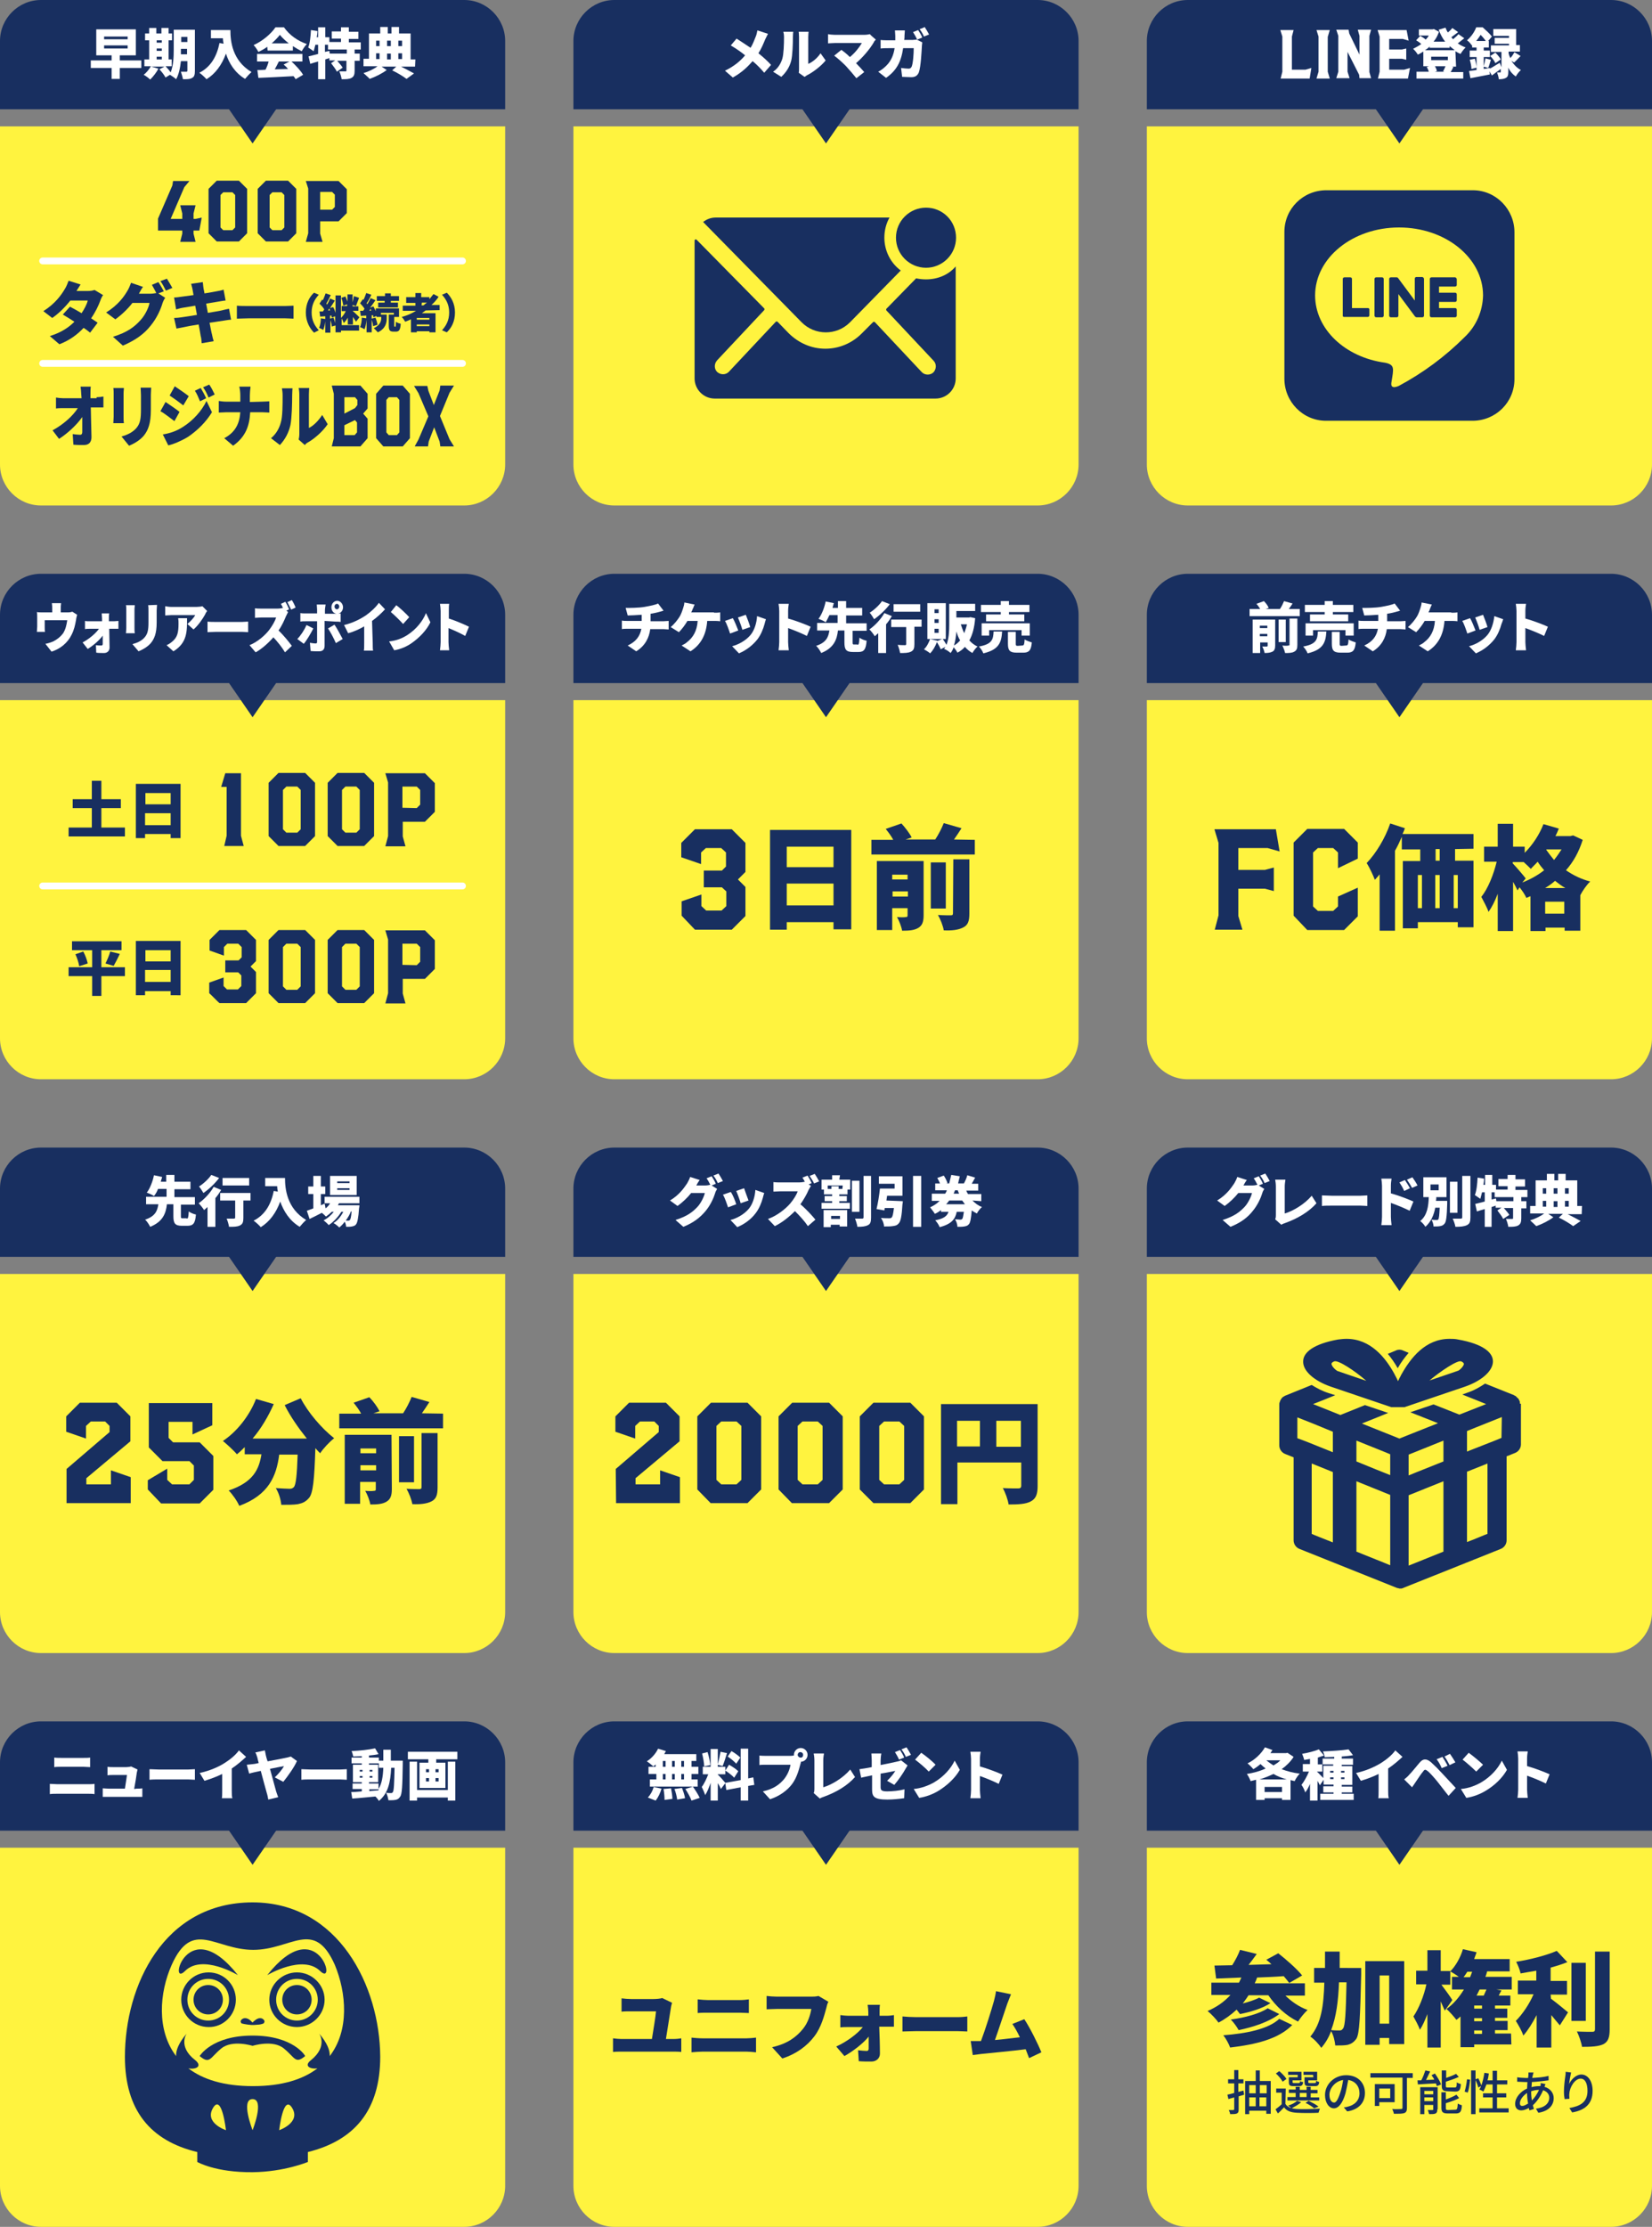 <?xml version="1.0" encoding="utf-8"?>
<!-- Generator: Adobe Illustrator 25.0.0, SVG Export Plug-In . SVG Version: 6.00 Build 0)  -->
<svg version="1.1" id="_レイヤー_1" xmlns="http://www.w3.org/2000/svg" xmlns:xlink="http://www.w3.org/1999/xlink" x="0px"
	 y="0px" viewBox="0 0 484 652" style="enable-background:new 0 0 484 652;" xml:space="preserve">
<rect x="0" y="0" width="484" height="652" fill="#808080" stroke="none"/>
<style type="text/css">
	.st0{fill:#FFF33F;}
	.st1{fill:#182F60;}
	.st2{fill:#FFFFFF;}
	.st3{fill:none;stroke:#FFFFFF;stroke-width:2;stroke-linecap:round;stroke-miterlimit:10;}
	.st4{enable-background:new    ;}
</style>
<g>
	<path class="st0" d="M168,37h148v99c0,6.6-5.4,12-12,12H180c-6.6,0-12-5.4-12-12V37L168,37z"/>
	<g>
		<path class="st1" d="M180,0h124c6.6,0,12,5.4,12,12v20H168V12C168,5.4,173.4,0,180,0z"/>
		<polygon class="st1" points="252,27.5 242,42 232,27.5 		"/>
	</g>
</g>
<g>
	<path class="st2" d="M225,9.9c-0.2,0.4-0.6,1.2-0.8,1.6c-0.5,1.2-1.1,2.7-2,4.1c1.4,1.1,2.7,2.3,3.7,3.4l-2,2.3
		c-1.1-1.3-2.2-2.4-3.4-3.4c-1.4,1.6-3.1,3.3-5.8,4.8l-2.3-2c2.5-1.2,4.4-2.7,5.9-4.5c-1.1-0.9-2.5-1.9-4.2-2.9l1.7-2
		c1.2,0.8,2.8,1.8,4.1,2.7c0.7-1.1,1.1-2.3,1.6-3.5c0.2-0.5,0.3-1.2,0.4-1.6L225,9.9L225,9.9z"/>
	<path class="st2" d="M226.5,21c1.5-1,2.3-2.5,2.7-3.8s0.5-4.3,0.5-6.3c0-0.8-0.1-1.2-0.2-1.6h2.9c0,0-0.1,0.9-0.1,1.6
		c0,2-0.1,5.3-0.5,6.9c-0.5,1.9-1.5,3.4-2.9,4.7L226.5,21L226.5,21z M234,21.3c0.1-0.3,0.1-0.8,0.1-1.3v-9.2c0-0.8-0.1-1.5-0.1-1.5
		h2.9c0,0-0.1,0.7-0.1,1.5v7.9c1.2-0.5,2.6-1.6,3.6-3.1l1.5,2.1c-1.3,1.6-3.6,3.4-5.4,4.3c-0.4,0.2-0.5,0.4-0.8,0.5L234,21.3
		L234,21.3z"/>
	<path class="st2" d="M256.6,11.6c-0.3,0.3-0.5,0.5-0.6,0.8c-1.1,1.9-3.2,4.4-5.2,6.1c0.9,0.9,1.7,1.8,2.4,2.6l-2.3,1.8
		c-0.7-0.9-2.1-2.5-3.1-3.6c-0.9-0.9-2.4-2.3-3.4-3l2.1-1.7c0.7,0.5,1.6,1.2,2.5,2.1c1.5-1.2,2.8-2.9,3.5-4.1h-7.9
		c-0.7,0-1.6,0.1-2,0.1V10c0.4,0.1,1.4,0.2,2,0.2h8.5c0.7,0,1.4-0.1,1.8-0.2C254.7,10,256.6,11.6,256.6,11.6z"/>
	<path class="st2" d="M267.3,11.7c0.4,0,0.9-0.1,1.3-0.1l1.6,0.8c0,0.3-0.1,0.7-0.1,0.9c-0.1,1.8-0.3,6.2-0.9,7.9
		c-0.4,0.9-1,1.4-2.2,1.4c-1,0-2-0.1-2.7-0.1l-0.3-2.6c0.8,0.1,1.6,0.2,2.2,0.2c0.5,0,0.7-0.2,0.9-0.6c0.4-0.9,0.6-3.7,0.6-5.4h-3.1
		c-0.6,4.1-2,6.6-5,8.7l-2.3-1.8c0.8-0.4,1.6-1,2.4-1.8c1.4-1.4,2.1-3.1,2.4-5.1h-1.8c-0.5,0-1.5,0-2.3,0.1v-2.5
		c0.7,0.1,1.6,0.1,2.3,0.1h2c0-0.4,0-0.8,0-1.3c0-0.4-0.1-1.2-0.1-1.6h2.9c0,0.4-0.1,1.1-0.1,1.5s0,0.9-0.1,1.3L267.3,11.7
		L267.3,11.7z M268.7,11.6c-0.3-0.7-0.8-1.6-1.2-2.2l1.5-0.6c0.4,0.6,1,1.6,1.2,2.2L268.7,11.6z M270.9,7.9c0.4,0.6,1,1.6,1.3,2.2
		l-1.5,0.6c-0.3-0.7-0.8-1.6-1.3-2.2C269.4,8.6,270.9,8,270.9,7.9z"/>
</g>
<g>
	<path class="st0" d="M336,37h148v99c0,6.6-5.4,12-12,12H348c-6.6,0-12-5.4-12-12V37L336,37z"/>
	<g>
		<path class="st1" d="M348,0h124c6.6,0,12,5.4,12,12v20H336V12C336,5.4,341.4,0,348,0z"/>
		<polygon class="st1" points="420,27.5 410,42 400,27.5 		"/>
	</g>
</g>
<g>
	<path class="st2" d="M375.7,21V10.7l-0.6-1.9h3.9l-0.5,1.9v9.7h4l1.7-0.5l-0.5,3.1h-8.5L375.7,21L375.7,21z"/>
	<path class="st2" d="M386.3,21V10.7l-0.6-1.9h3.9l-0.6,2V21l0.6,2h-3.9L386.3,21z"/>
	<path class="st2" d="M392.1,21V10.5l-0.6-1.8h3.6l0.2,1.1l3,6.2v-5.5l-0.5-1.8h3.9l-0.5,1.8v10.6l0.5,1.8h-3.4l-0.1-1l-3.4-6.7V21
		l0.6,1.9h-3.9L392.1,21L392.1,21z"/>
	<path class="st2" d="M404.2,21V10.7l-0.6-1.9h8.5l0.6,3.1l-1.7-0.5h-4v3.1h3.7l1.3-0.3v3.3l-1.3-0.3H407v3.2h4.4l1.7-0.5l-0.6,3.1
		h-8.8L404.2,21L404.2,21z"/>
	<path class="st2" d="M426.6,19.5h-1.2l0.4,0.1c-0.3,0.6-0.5,1.1-0.8,1.5h3.7V23H415v-2h3.6c-0.1-0.5-0.4-1-0.6-1.4l0.7-0.2H417
		v-4.3c-0.5,0.3-1.1,0.7-1.6,0.9c-0.3-0.5-0.9-1.3-1.4-1.7c0.8-0.4,1.7-0.9,2.4-1.4c-0.4-0.4-1-0.8-1.5-1.1l1.2-1.3
		c0.5,0.3,1.2,0.7,1.6,1.1c0.4-0.4,0.7-0.8,0.9-1.2h-2.9V8.6h4l0.4-0.1l1.5,0.8c-0.4,1.1-0.9,2.1-1.6,2.9h3.4
		c-0.8-1-1.4-2.2-1.9-3.5l2-0.6c0.2,0.5,0.4,1,0.7,1.4c0.5-0.4,1-0.9,1.3-1.3l1.7,1.2c-0.7,0.5-1.4,1.1-2,1.5
		c0.2,0.2,0.4,0.4,0.5,0.6c0.6-0.5,1.2-1,1.6-1.5l1.7,1.2c-0.6,0.5-1.3,1-1.9,1.5c0.7,0.5,1.5,0.9,2.3,1.2c-0.5,0.4-1.2,1.4-1.5,1.9
		c-0.5-0.2-1-0.5-1.5-0.8L426.6,19.5L426.6,19.5z M418.9,13.6c-0.4,0.4-0.9,0.8-1.4,1.1h8.7c-0.5-0.4-1-0.8-1.5-1.2V14h-5.9
		L418.9,13.6L418.9,13.6z M419.3,16.6v1h4.9v-1H419.3z M422.8,20.9c0.2-0.4,0.5-1,0.7-1.5h-3.1c0.3,0.5,0.5,1,0.6,1.4l-0.6,0.2h2.8
		L422.8,20.9z"/>
	<path class="st2" d="M442.8,17.8c0.7,1.1,1.6,2.1,2.8,2.7c-0.5,0.4-1.2,1.3-1.5,1.9c-0.9-0.6-1.7-1.5-2.2-2.6V21
		c0,0.9-0.1,1.5-0.7,1.8c-0.5,0.3-1.2,0.4-2.1,0.4c0-0.6-0.3-1.4-0.5-2c0.4,0,0.8,0,0.9,0c0.2,0,0.2,0,0.2-0.2v-0.8
		c-0.9,0.6-1.8,1.3-2.6,1.9l-0.7-1.2l0.1,0.9c-2,0.4-4.1,0.8-5.7,1.1l-0.4-2.1c0.6-0.1,1.4-0.2,2.2-0.3v-3.8h-2v-1.9h2v-0.9h-1.3
		v-0.7l-0.1,0.1c-0.3-0.5-0.9-1.2-1.4-1.5c1.3-1.1,2.2-2.5,2.7-3.8h1.9c0.9,0.8,2.1,1.9,2.7,2.7L436,12h0.2v1.9h-1.5v0.9h1.8v1.9
		h-1.8v2.7c0.2-0.7,0.4-1.6,0.5-2.3l1.6,0.4c-0.3,0.9-0.5,1.8-0.8,2.4l-1.3-0.4v0.7l1.8-0.3v0.2c0.8-0.4,1.8-1.1,2.9-1.7l0.5,1.3
		v-4.5h-3.1v-1.9h5.3v-0.5h-4.2v-1.7h4.2v-0.6h-4.6v-2h6.7v4.7h1.1v1.9H442v0.6c0.1,0.4,0.3,0.9,0.5,1.3c0.5-0.5,0.9-1.2,1.2-1.7
		l1.8,1.1c-0.7,0.7-1.3,1.4-1.9,1.9L442.8,17.8L442.8,17.8z M432.1,17.2c0.2,0.9,0.5,1.9,0.5,2.6l-1.5,0.4c0-0.7-0.2-1.8-0.5-2.7
		C430.7,17.5,432.1,17.2,432.1,17.2z M435.3,12c-0.4-0.6-1-1.3-1.5-1.8c-0.4,0.6-0.8,1.2-1.3,1.8H435.3z M438.1,18.5
		c-0.2-0.6-0.9-1.5-1.5-2.1l1.5-1c0.6,0.6,1.3,1.4,1.6,2L438.1,18.5L438.1,18.5z"/>
</g>
<g id="Icon_ionic-ios-mail-unread">
	<path id="_パス_26850" class="st1" d="M280.1,69.6c0,4.9-4,8.8-8.8,8.8s-8.8-3.9-8.8-8.8s4-8.8,8.8-8.8l0,0
		C276.2,60.8,280.1,64.7,280.1,69.6z"/>
	<g id="_グループ_4601">
		<path id="_パス_26851" class="st1" d="M271.3,81.8c-1,0-1.9-0.1-2.9-0.3l-8.7,8.9c-0.1,0.1-0.1,0.4,0,0.5l0,0l13.8,14.7
			c0.9,0.9,0.9,2.4,0,3.4l0,0c-0.9,0.9-2.5,0.9-3.4,0l-13.8-14.7c-0.1-0.1-0.4-0.1-0.5,0l-3.4,3.4c-2.8,2.8-6.6,4.4-10.6,4.4
			c-4.1,0-7.9-1.7-10.8-4.6l-3.2-3.3c-0.1-0.1-0.4-0.1-0.5,0l-13.8,14.7c-0.9,0.9-2.4,0.9-3.4,0c-0.9-0.9-0.9-2.4,0-3.4l0,0
			l13.8-14.7c0.1-0.2,0.1-0.4,0-0.5l-19.8-20.1c-0.1-0.1-0.4-0.2-0.5,0c-0.1,0.1-0.1,0.2-0.1,0.3v40.3c0,3.2,2.6,5.9,5.9,5.9h64.7
			c3.2,0,5.9-2.6,5.9-5.9V78C277.9,80.5,274.7,81.8,271.3,81.8L271.3,81.8z"/>
		<path id="_パス_26852" class="st1" d="M259.1,69.6c0-2.1,0.5-4.1,1.5-5.9h-51c-1.3,0-2.6,0.5-3.6,1.3l28.8,29.3
			c3.9,4,10.3,4,14.2,0.1l0.1-0.1l14.8-15.1C260.9,77,259.1,73.4,259.1,69.6L259.1,69.6z"/>
	</g>
</g>
<path id="Icon_awesome-line" class="st1" d="M417.2,81.7v10.7c0,0.3-0.2,0.5-0.5,0.5l0,0H415c-0.1,0-0.3-0.1-0.4-0.2l-4.9-6.6v6.3
	c0,0.3-0.2,0.5-0.5,0.5l0,0h-1.7c-0.3,0-0.5-0.2-0.5-0.5l0,0V81.7c0-0.3,0.2-0.5,0.5-0.5l0,0h1.7c0.2,0,0.3,0.1,0.4,0.2l4.9,6.6
	v-6.4c0-0.3,0.2-0.5,0.5-0.5l0,0h1.7C417,81.2,417.2,81.4,417.2,81.7C417.2,81.6,417.2,81.6,417.2,81.7L417.2,81.7z M404.9,81.2
	h-1.7c-0.3,0-0.5,0.2-0.5,0.5l0,0v10.7c0,0.3,0.2,0.5,0.5,0.5l0,0h1.7c0.3,0,0.5-0.2,0.5-0.5l0,0V81.7
	C405.4,81.4,405.2,81.2,404.9,81.2z M400.8,90.2h-4.7v-8.5c0-0.3-0.2-0.5-0.5-0.5l0,0h-1.7c-0.3,0-0.5,0.2-0.5,0.5l0,0v10.7
	c0,0.1,0,0.2,0.1,0.3c0.1,0.1,0.2,0.1,0.3,0.1h6.9c0.3,0,0.5-0.2,0.5-0.5l0,0v-1.7C401.2,90.4,401,90.2,400.8,90.2L400.8,90.2
	L400.8,90.2z M426.3,81.2h-6.9c-0.3,0-0.5,0.2-0.5,0.5v10.7c0,0.3,0.2,0.5,0.5,0.5h6.9c0.3,0,0.5-0.2,0.5-0.5l0,0v-1.7
	c0-0.3-0.2-0.5-0.5-0.5l0,0h-4.7v-1.8h4.7c0.3,0,0.5-0.2,0.5-0.5l0,0v-1.7c0-0.3-0.2-0.5-0.5-0.5l0,0h-4.7v-1.8h4.7
	c0.3,0,0.5-0.2,0.5-0.5l0,0v-1.7C426.7,81.4,426.5,81.2,426.3,81.2L426.3,81.2L426.3,81.2z M443.7,68v43c0,6.8-5.5,12.2-12.3,12.2
	h-42.9c-6.8,0-12.2-5.6-12.2-12.3v-43c0-6.8,5.5-12.2,12.3-12.2h42.9C438.3,55.7,443.7,61.3,443.7,68z M434.5,86.5
	c0-11-11-19.9-24.6-19.9s-24.6,8.9-24.6,19.9c0,9.8,8.7,18.1,20.5,19.7c2.9,0.6,2.5,1.7,1.9,5.5c-0.1,0.6-0.5,2.4,2.1,1.3
	c7.1-3.8,13.6-8.6,19.3-14.3C432.5,95.5,434.4,91.1,434.5,86.5L434.5,86.5z"/>
<g>
	<g>
		<path class="st0" d="M0,205h148v99c0,6.6-5.4,12-12,12H12c-6.6,0-12-5.4-12-12V205L0,205z"/>
		<g>
			<path class="st1" d="M12,168h124c6.6,0,12,5.4,12,12v20H0v-20C0,173.4,5.4,168,12,168z"/>
			<polygon class="st1" points="84,195.5 74,210 64,195.5 			"/>
		</g>
	</g>
	<g>
		<g>
			<path class="st1" d="M36.6,242.3v2.6H20.1v-2.6h6.8v-5.7h-5.6V234h5.6v-5.4h2.8v5.4h5.7v2.6h-5.7v5.7H36.6z"/>
			<path class="st1" d="M52.9,229.5v15.9H50v-1.2h-7.5v1.2h-2.7v-15.9C39.9,229.5,52.9,229.5,52.9,229.5z M42.6,232.2v3.3H50v-3.3
				H42.6z M50,241.6v-3.5h-7.5v3.5H50z"/>
			<path class="st1" d="M36.6,285.8h-6.9v5.8H27v-5.8h-6.9v-2.6H27v-5h-5.9v-2.6h14.5v2.6h-5.9v5h6.9
				C36.6,283.2,36.6,285.8,36.6,285.8z M24.4,278.6c0.6,1.1,1.1,2.5,1.3,3.5l-2.5,0.8c-0.1-0.9-0.6-2.4-1.1-3.5L24.4,278.6z
				 M30.9,282.1c0.5-1,1.1-2.4,1.4-3.5l2.8,0.7c-0.6,1.3-1.3,2.6-1.8,3.5L30.9,282.1L30.9,282.1z"/>
			<path class="st1" d="M52.9,275.5v15.9H50v-1.2h-7.5v1.2h-2.7v-15.9C39.9,275.5,52.9,275.5,52.9,275.5z M42.6,278.2v3.3H50v-3.3
				H42.6z M50,287.6V284h-7.5v3.5H50V287.6z"/>
		</g>
		<g>
			<path class="st1" d="M66.4,244.7v-14.3h-1.6l1.2-4h4.6v18.3l0.8,3h-5.7L66.4,244.7L66.4,244.7z"/>
			<path class="st1" d="M78.7,244.8v-15.6l2.9-2.9h7.8l2.9,2.9v15.6l-2.9,2.9h-7.8L78.7,244.8z M87.1,243.8l1-1v-11.5l-1-1h-3.2
				l-1,1v11.5l1,1H87.1z"/>
			<path class="st1" d="M96,244.8v-15.6l2.9-2.9h7.8l2.9,2.9v15.6l-2.9,2.9h-7.8L96,244.8z M104.4,243.8l1-1v-11.5l-1-1h-3.2l-1,1
				v11.5l1,1H104.4z"/>
			<path class="st1" d="M113.7,244.8v-15.7l-0.8-2.7h11.6l2.9,2.9v8.4l-2.9,2.9H118v4.3l0.8,2.9h-5.9L113.7,244.8L113.7,244.8z
				 M122.1,236.6l1-1v-4.3l-1-1h-4.2v6.2L122.1,236.6L122.1,236.6z"/>
			<path class="st1" d="M61.3,290.8v-3.1l4.2-1.5v2.5l1,1h3.2l1-1v-3.1l-0.9-0.9H66v-3.5h3.9l0.9-0.9v-3l-1-1h-3.2l-1,1v2.5
				l-4.2-1.5v-3.1l2.9-2.9h7.8l2.9,2.9v6.2l-1.6,1.6l1.6,1.6v6.2l-2.9,2.9h-7.8C64.2,293.7,61.4,290.8,61.3,290.8z"/>
			<path class="st1" d="M78.7,290.8v-15.6l2.9-2.9h7.8l2.9,2.9v15.6l-2.9,2.9h-7.8L78.7,290.8z M87.1,289.8l1-1v-11.5l-1-1h-3.2
				l-1,1v11.5l1,1H87.1z"/>
			<path class="st1" d="M96,290.8v-15.6l2.9-2.9h7.8l2.9,2.9v15.6l-2.9,2.9h-7.8L96,290.8z M104.4,289.8l1-1v-11.5l-1-1h-3.2l-1,1
				v11.5l1,1H104.4z"/>
			<path class="st1" d="M113.7,290.8v-15.7l-0.8-2.7h11.6l2.9,2.9v8.4l-2.9,2.9H118v4.3l0.8,2.9h-5.9L113.7,290.8L113.7,290.8z
				 M122.1,282.6l1-1v-4.3l-1-1h-4.2v6.2L122.1,282.6L122.1,282.6z"/>
		</g>
	</g>
	<g>
		<path class="st2" d="M22.6,180c-0.1,0.4-0.3,1.1-0.3,1.4c-0.3,1.7-0.6,3-1.3,4.4c-1.2,2.5-3.4,4.2-5.9,5l-1.8-2.3
			c0.7-0.1,1.6-0.4,2.3-0.7c1-0.5,2.1-1.3,2.9-2.4c0.7-1.1,1-2.4,1.2-3.8h-6.6v2.1c0,0.4,0,1,0.1,1.3h-2.4c0-0.5,0.1-1,0.1-1.5v-2.8
			c0-0.4,0-1.1-0.1-1.5c0.5,0.1,1,0.1,1.5,0.1h3v-1.1c0-0.5,0-0.8-0.1-1.6h2.7c-0.1,0.8-0.1,1.1-0.1,1.6v1.1h2.1
			c0.6,0,1-0.1,1.3-0.2L22.6,180L22.6,180z"/>
		<path class="st2" d="M33.4,181.9c0.4,0,1-0.1,1.3-0.1v2.3c-0.4,0-0.8,0-1.2,0H32c0,1.8,0.1,3.8,0.1,5.5c0,0.9-0.6,1.6-1.6,1.6
			c-0.8,0-1.6,0-2.3-0.1l-0.1-2.2c0.6,0.1,1.2,0.1,1.6,0.1c0.3,0,0.4-0.2,0.4-0.5c0-0.7,0-1.5,0-2.4c-1,1.4-2.9,3-4.4,3.9l-1.5-1.9
			c1.9-1,3.8-2.6,4.8-4h-2.6c-0.4,0-1,0-1.5,0.1v-2.4c0.3,0.1,1,0.1,1.4,0.1h3.6v-0.8c0-0.4-0.1-1-0.1-1.5H32
			c-0.1,0.4-0.1,1-0.1,1.5v0.8L33.4,181.9L33.4,181.9z"/>
		<path class="st2" d="M39.5,177.2c0,0.4-0.1,0.7-0.1,1.3v5.4c0,0.4,0,1.1,0.1,1.5h-2.6c0-0.3,0.1-1,0.1-1.5v-5.4
			c0-0.3,0-0.9-0.1-1.3H39.5L39.5,177.2z M46,177.1c0,0.5-0.1,1-0.1,1.7v3.5c0,3.2-0.7,4.8-1.8,6.1c-1,1.1-2.5,1.9-3.5,2.3l-1.8-2.1
			c1.5-0.4,2.7-1,3.5-1.9c1-1.1,1.2-2.3,1.2-4.5v-3.3c0-0.7,0-1.2-0.1-1.7L46,177.1L46,177.1z"/>
		<path class="st2" d="M60.7,178.9c-0.2,0.2-0.5,0.7-0.6,1c-0.7,1.3-2.1,3.3-3.4,4.4l-1.8-1.6c1-0.8,2-2,2.3-2.6h-7
			c-0.6,0-1.1,0.1-1.8,0.1v-2.7c0.6,0.1,1.2,0.2,1.8,0.2h7.4c0.5,0,1.4-0.1,1.7-0.2L60.7,178.9L60.7,178.9z M54.8,181
			c0,3.8,0.1,7.2-4,9.7l-2-1.8c0.5-0.2,1-0.5,1.6-1c1.6-1.3,1.9-2.7,1.9-5.3c0-0.6,0-1-0.1-1.6C52.3,181,54.8,181,54.8,181z"/>
		<path class="st2" d="M60.8,182c0.6,0.1,1.8,0.1,2.5,0.1h7.6c0.6,0,1.3-0.1,1.8-0.1v3.1c-0.4,0-1.2-0.1-1.8-0.1h-7.6
			c-0.8,0-1.9,0.1-2.5,0.1C60.8,185.1,60.8,182,60.8,182z"/>
		<path class="st2" d="M84.4,179.2c-0.1,0.2-0.4,0.8-0.6,1.2c-0.5,1.2-1.2,2.8-2.2,4.2c1.4,1.3,3.1,3.4,3.9,4.5l-2,1.9
			c-0.9-1.5-2.1-3-3.4-4.4c-1.5,1.7-3.4,3.4-5.2,4.4l-1.8-2.1c2.3-0.9,4.6-2.9,5.8-4.5c0.9-1.2,1.7-2.6,2-3.6h-4.4
			c-0.6,0-1.4,0.1-1.8,0.1v-2.8c0.5,0.1,1.4,0.1,1.8,0.1h4.8c0.6,0,1.2-0.1,1.6-0.2c-0.2-0.4-0.4-0.9-0.6-1.2l1.3-0.6
			c0.4,0.6,0.9,1.7,1.1,2.2l-0.8,0.4L84.4,179.2L84.4,179.2z M85.3,178.5c-0.3-0.7-0.8-1.6-1.1-2.2l1.3-0.6c0.4,0.6,0.9,1.6,1.1,2.2
			L85.3,178.5L85.3,178.5z"/>
		<path class="st2" d="M91.8,184c-0.7,1.4-2,3.6-2.8,4.5l-1.9-1.4c1-1,2.1-2.7,2.7-4.1L91.8,184L91.8,184z M95.1,181.8v7.3
			c0,1-0.5,1.6-1.6,1.6c-0.9,0-1.7,0-2.5-0.1l-0.2-2.4c0.6,0.1,1.2,0.2,1.6,0.2s0.5-0.1,0.5-0.5s0-5.1,0-6h-3.4
			c-0.4,0-1.1,0-1.5,0.1v-2.5c0.4,0.1,1,0.1,1.5,0.1h3.4v-1.1c0-0.4-0.1-1.2-0.1-1.5h2.6c0,0.2-0.2,1.1-0.2,1.6v1.1h3.4
			c-0.9-0.1-1.5-0.9-1.5-1.9c0-1.1,0.8-1.9,1.7-1.9s1.7,0.9,1.7,1.9c0,0.9-0.6,1.7-1.4,1.9c0.3,0,0.5-0.1,0.7-0.1v2.5
			c-0.5-0.1-1.1-0.1-1.5-0.1L95.1,181.8L95.1,181.8z M98,182.9c0.7,1,1.8,3.1,2.4,4.2l-2,1.2c-0.6-1.4-1.6-3.3-2.3-4.3L98,182.9z
			 M98.7,178.4c0.4,0,0.7-0.4,0.7-0.8s-0.3-0.8-0.7-0.8s-0.7,0.4-0.7,0.8S98.3,178.4,98.7,178.4z"/>
		<path class="st2" d="M109.2,188.2c0,0.8,0,1.9,0.1,2.3h-2.7c0.1-0.4,0.1-1.6,0.1-2.3v-4.8c-1.4,0.8-3.1,1.6-4.7,2l-1.2-2.4
			c2.6-0.6,4.9-1.8,6.5-2.9c1.4-1,2.9-2.4,3.7-3.6l1.8,1.9c-1.1,1.2-2.4,2.4-3.8,3.4L109.2,188.2L109.2,188.2z"/>
		<path class="st2" d="M119.4,185.9c2.6-1.7,4.5-4.1,5.4-6.4l1.3,2.7c-1.1,2.3-3.2,4.5-5.5,6.1c-1.4,1-3.3,1.8-5.1,2.1l-1.5-2.6
			C116.2,187.6,118,186.8,119.4,185.9L119.4,185.9z M119.9,180.7l-1.8,2c-0.8-0.9-2.6-2.7-3.6-3.5l1.6-2
			C117.2,178,119,179.7,119.9,180.7z"/>
		<path class="st2" d="M136.3,186.2c-1.4-0.8-3.4-1.7-4.9-2.3v4.1c0,0.4,0.1,1.7,0.2,2.4h-2.7c0.1-0.7,0.2-1.8,0.2-2.4v-9.1
			c0-0.6-0.1-1.5-0.2-2.1h2.7c-0.1,0.6-0.1,1.3-0.1,2.1v2.2c1.9,0.6,4.7,1.8,5.9,2.4L136.3,186.2L136.3,186.2z"/>
	</g>
	<line class="st3" x1="12.5" y1="259.4" x2="135.5" y2="259.4"/>
</g>
<g>
	<path class="st0" d="M168,205h148v99c0,6.6-5.4,12-12,12H180c-6.6,0-12-5.4-12-12V205L168,205z"/>
	<g>
		<path class="st1" d="M180,168h124c6.6,0,12,5.4,12,12v20H168v-20C168,173.4,173.4,168,180,168z"/>
		<polygon class="st1" points="252,195.5 242,210 232,195.5 		"/>
	</g>
</g>
<g>
	<path class="st2" d="M194.3,181.9c0.3,0,1.2-0.1,1.6-0.1v2.5c-0.5,0-1-0.1-1.5-0.1h-3.9c-0.3,2.5-1.5,4.9-4.1,6.5l-2.5-1.7
		c2.4-1.1,3.6-2.7,4-4.9h-4.2c-0.5,0-1.1,0-1.5,0.1v-2.5c0.5,0.1,1,0.1,1.5,0.1h4.3V180c-1.5,0.1-3.1,0.2-4.1,0.2l-0.6-2.2
		c1.2,0,3.7,0,5.5-0.3c1.7-0.3,3.2-0.6,4-1l1.6,2.1c-0.7,0.2-1.1,0.3-1.4,0.4c-0.8,0.2-1.6,0.4-2.4,0.5v2.2H194.3L194.3,181.9z"/>
	<path class="st2" d="M209.2,179.4c0.4,0,1.2,0,1.8-0.1v2.6c-0.7-0.1-1.4-0.1-1.8-0.1h-2c-0.3,4.1-1.9,7-4.9,8.9l-2.6-1.7
		c0.6-0.3,1.2-0.6,1.6-1c1.7-1.3,2.9-3.2,3.1-6.2h-3c-0.7,1.2-1.6,2.4-2.5,3.3l-2.4-1.5c1.1-0.9,2.1-2.2,2.7-3.2
		c0.4-0.7,0.7-1.6,0.9-2.2c0.2-0.6,0.4-1.3,0.4-1.8l3,0.6c-0.2,0.4-0.4,1.1-0.6,1.4c-0.1,0.3-0.2,0.6-0.4,0.9h6.7V179.4z"/>
	<path class="st2" d="M216.3,184.6l-2.4,0.9c-0.3-0.9-1-3-1.5-3.7l2.3-0.8C215.2,181.8,215.9,183.6,216.3,184.6z M224.4,181.3
		c-0.2,0.6-0.3,1-0.4,1.4c-0.4,1.5-1.1,3.2-2.1,4.5c-1.5,1.9-3.5,3.3-5.4,4.1l-2-2.1c1.7-0.4,4-1.6,5.4-3.3c1.1-1.3,1.8-3.5,1.9-5.5
		L224.4,181.3L224.4,181.3z M219.8,183.6l-2.3,0.8c-0.2-0.8-0.9-2.7-1.3-3.6l2.3-0.8C218.8,180.7,219.6,182.8,219.8,183.6
		L219.8,183.6z"/>
	<path class="st2" d="M236.4,186.2c-1.6-0.8-3.8-1.7-5.5-2.3v4.1c0,0.4,0.1,1.7,0.2,2.4h-3c0.1-0.7,0.2-1.8,0.2-2.4v-9.1
		c0-0.6-0.1-1.5-0.2-2.1h3c-0.1,0.6-0.2,1.3-0.2,2.1v2.2c2.2,0.6,5.3,1.8,6.6,2.4L236.4,186.2L236.4,186.2z"/>
	<path class="st2" d="M251.2,188.8c0.4,0,0.5-0.3,0.6-2.1c0.5,0.4,1.5,0.8,2.1,0.9c-0.2,2.6-0.8,3.3-2.4,3.3h-1.6
		c-2,0-2.5-0.7-2.5-2.8v-3.5h-1.9c-0.3,2.7-1.2,5.1-4.9,6.6c-0.3-0.6-0.9-1.6-1.5-2.1c3.1-1,3.6-2.7,3.9-4.5h-3.6v-2.2h6v-2.3H243
		c-0.4,0.8-0.7,1.5-1.1,2.1c-0.5-0.4-1.5-0.8-2.1-1c1-1.3,1.8-3.5,2.1-5.1l2.4,0.5c-0.1,0.4-0.3,0.9-0.4,1.4h1.6v-2h2.4v2h4.7v2.2
		h-4.7v2.3h6v2.2h-4.1v3.4c0,0.6,0.1,0.6,0.5,0.6h0.9V188.8z"/>
	<path class="st2" d="M261.3,180.4c-0.5,0.8-1,1.6-1.7,2.4v8.4h-2.3v-5.8c-0.4,0.3-0.7,0.6-1,0.9c-0.3-0.5-1.1-1.6-1.6-2
		c1.6-1.1,3.4-3,4.4-4.8L261.3,180.4z M260.7,176.9c-1.2,1.6-3,3.3-4.6,4.4c-0.3-0.5-0.9-1.5-1.3-1.9c1.3-0.8,2.9-2.3,3.6-3.4
		L260.7,176.9z M270,183.5h-2.1v5.1c0,1.2-0.2,1.8-1,2.2s-1.8,0.4-3.2,0.4c-0.1-0.7-0.4-1.7-0.7-2.4c0.8,0.1,1.8,0.1,2.1,0.1
		s0.4-0.1,0.4-0.3v-5h-4.4v-2.2h8.9L270,183.5L270,183.5z M269.6,179.1h-7.8v-2.2h7.8V179.1z"/>
	<path class="st2" d="M285.7,181c-0.2,2.7-0.8,4.9-1.7,6.5c0.7,0.8,1.5,1.4,2.4,1.8c-0.5,0.4-1.2,1.3-1.5,1.9
		c-0.9-0.5-1.6-1.1-2.2-1.8c-0.6,0.7-1.4,1.3-2.2,1.7c-0.2-0.5-0.7-1.1-1.1-1.6c-0.2,0.6-0.5,1.2-0.9,1.7c-0.4-0.4-1.3-1-1.9-1.2
		c0.1-0.2,0.3-0.4,0.4-0.6l-1.4,0.7c-0.2-0.6-0.7-1.4-1.1-2.1c-0.5,1.3-1.2,2.5-2,3.3c-0.4-0.4-1.3-0.9-1.8-1.2
		c0.8-0.7,1.4-1.9,1.8-3l2.1,0.5v0.1l1.4-0.6h-4.3v-10.5h5.4v10.5h-0.9c0.4,0.5,0.8,1.2,1.1,1.7c0.7-1.8,0.8-4,0.8-5.8v-6.2h7.6v2.1
		h-5.5v1.9h3.7l0.4-0.1L285.7,181L285.7,181z M275,178.4h-1.2v1.1h1.2V178.4z M275,181.3h-1.2v1.1h1.2V181.3z M275,184.1h-1.2v1.2
		h1.2V184.1z M281.3,187.5c-0.5-0.8-0.8-1.6-1.1-2.6c-0.1,1.3-0.3,2.8-0.7,4.1C280.2,188.6,280.8,188.1,281.3,187.5L281.3,187.5z
		 M281.5,182.8c0.3,0.9,0.6,1.8,1,2.6c0.3-0.8,0.6-1.7,0.8-2.6H281.5L281.5,182.8z"/>
	<path class="st2" d="M293.6,184.9c-0.2,3.2-0.9,5.3-5.5,6.4c-0.2-0.6-0.8-1.5-1.3-2c3.9-0.7,4.2-2.1,4.3-4.4H293.6L293.6,184.9z
		 M293.2,179.2h-5.8v-2.1h5.8V176h2.4v1.1h6v2.1h-6v0.7h4.5v2h-11.2v-2h4.3L293.2,179.2L293.2,179.2z M299.3,186.1v-1.6h-9.5v1.6
		h-2.2v-3.6h14.1v3.6H299.3z M299.5,189c0.5,0,0.6-0.3,0.7-1.8c0.5,0.4,1.5,0.7,2.1,0.9c-0.2,2.4-0.9,3-2.5,3h-1.9
		c-2.1,0-2.6-0.7-2.6-2.6V185h2.3v3.5c0,0.5,0.1,0.6,0.6,0.6L299.5,189L299.5,189z"/>
</g>
<g>
	<path class="st0" d="M336,205h148v99c0,6.6-5.4,12-12,12H348c-6.6,0-12-5.4-12-12V205L336,205z"/>
	<g>
		<path class="st1" d="M348,168h124c6.6,0,12,5.4,12,12v20H336v-20C336,173.4,341.4,168,348,168z"/>
		<polygon class="st1" points="420,195.5 410,210 400,195.5 		"/>
	</g>
</g>
<g>
	<path class="st2" d="M380.8,178.3v2.1h-14.7v-2.1h3.1c-0.3-0.5-0.7-1.1-1.1-1.5l2.2-0.8c0.6,0.6,1.2,1.4,1.4,2l-0.9,0.3h4.2
		c0.5-0.7,0.9-1.6,1.2-2.3l2.5,0.7c-0.4,0.6-0.7,1.1-1.1,1.6H380.8L380.8,178.3z M373.6,189c0,0.9-0.2,1.5-0.8,1.8
		c-0.6,0.3-1.3,0.4-2.3,0.4c-0.1-0.6-0.4-1.4-0.7-1.9c0.5,0,1.1,0,1.3,0c0.2,0,0.3-0.1,0.3-0.2v-1h-2.2v3.1H367v-9.8h6.6L373.6,189
		L373.6,189z M369.1,183.2v0.7h2.2v-0.7H369.1z M371.3,186.3v-0.7h-2.2v0.7H371.3z M376.7,188h-2.1v-6.6h2.1V188z M377.8,181.1h2.3
		v7.7c0,1.1-0.2,1.6-0.9,2c-0.7,0.4-1.6,0.4-2.7,0.4c-0.1-0.6-0.5-1.6-0.8-2.2c0.7,0.1,1.5,0.1,1.8,0c0.3,0,0.3-0.1,0.3-0.3
		L377.8,181.1L377.8,181.1z"/>
	<path class="st2" d="M388.6,184.9c-0.2,3.2-0.9,5.3-5.5,6.4c-0.2-0.6-0.8-1.5-1.3-2c3.9-0.7,4.2-2.1,4.3-4.4H388.6L388.6,184.9z
		 M388.1,179.2h-5.8v-2.1h5.8V176h2.4v1.1h6v2.1h-6v0.7h4.5v2h-11.2v-2h4.3L388.1,179.2L388.1,179.2z M394.2,186.1v-1.6h-9.5v1.6
		h-2.2v-3.6h14.1v3.6H394.2z M394.4,189c0.5,0,0.6-0.3,0.7-1.8c0.5,0.4,1.5,0.7,2.1,0.9c-0.2,2.4-0.9,3-2.5,3h-1.9
		c-2.1,0-2.6-0.7-2.6-2.6V185h2.3v3.5c0,0.5,0.1,0.6,0.6,0.6L394.4,189L394.4,189z"/>
	<path class="st2" d="M410.3,181.9c0.3,0,1.2-0.1,1.5-0.1v2.5c-0.5,0-1-0.1-1.5-0.1h-4c-0.3,2.5-1.5,4.9-4.1,6.5l-2.5-1.7
		c2.4-1.1,3.6-2.7,4-4.9h-4.2c-0.5,0-1.1,0-1.5,0.1v-2.5c0.5,0.1,1,0.1,1.5,0.1h4.3V180c-1.5,0.1-3.1,0.2-4.1,0.2l-0.6-2.2
		c1.2,0,3.7,0,5.5-0.3c1.7-0.3,3.2-0.6,4-1l1.6,2.1c-0.7,0.2-1.1,0.3-1.4,0.4c-0.8,0.2-1.6,0.4-2.4,0.5v2.2H410.3L410.3,181.9z"/>
	<path class="st2" d="M425.2,179.4c0.4,0,1.2,0,1.8-0.1v2.6c-0.7-0.1-1.4-0.1-1.8-0.1h-2c-0.3,4.1-1.9,7-4.9,8.9l-2.6-1.7
		c0.6-0.3,1.2-0.6,1.6-1c1.7-1.3,2.9-3.2,3.1-6.2h-3c-0.7,1.2-1.6,2.4-2.5,3.3l-2.4-1.5c1.1-0.9,2.1-2.2,2.7-3.2
		c0.4-0.7,0.7-1.6,0.9-2.2c0.2-0.6,0.4-1.3,0.4-1.8l3,0.6c-0.2,0.4-0.5,1.1-0.6,1.4c-0.1,0.3-0.2,0.6-0.4,0.9h6.7V179.4z"/>
	<path class="st2" d="M432.3,184.6l-2.4,0.9c-0.3-0.9-1-3-1.5-3.7l2.3-0.8C431.2,181.8,431.9,183.6,432.3,184.6z M440.4,181.3
		c-0.2,0.6-0.3,1-0.5,1.4c-0.4,1.5-1.1,3.2-2.1,4.5c-1.5,1.9-3.5,3.3-5.4,4.1l-2-2.1c1.7-0.4,4-1.6,5.4-3.3c1.1-1.3,1.8-3.5,2-5.5
		L440.4,181.3L440.4,181.3z M435.8,183.6l-2.3,0.8c-0.2-0.8-0.9-2.7-1.3-3.6l2.3-0.8C434.8,180.7,435.6,182.8,435.8,183.6
		L435.8,183.6z"/>
	<path class="st2" d="M452.4,186.2c-1.6-0.8-3.8-1.7-5.5-2.3v4.1c0,0.4,0.1,1.7,0.2,2.4h-3c0.1-0.7,0.2-1.8,0.2-2.4v-9.1
		c0-0.6-0.1-1.5-0.2-2.1h3c-0.1,0.6-0.2,1.3-0.2,2.1v2.2c2.2,0.6,5.3,1.8,6.6,2.4L452.4,186.2L452.4,186.2z"/>
</g>
<g>
	<path class="st0" d="M0,373h148v99c0,6.6-5.4,12-12,12H12c-6.6,0-12-5.4-12-12V373L0,373z"/>
	<g>
		<path class="st1" d="M12,336h124c6.6,0,12,5.4,12,12v20H0v-20C0,341.4,5.4,336,12,336z"/>
		<polygon class="st1" points="84,363.5 74,378 64,363.5 		"/>
	</g>
</g>
<g>
	<path class="st2" d="M54.7,356.8c0.4,0,0.5-0.3,0.6-2.1c0.5,0.4,1.5,0.8,2.1,0.9c-0.2,2.6-0.8,3.3-2.5,3.3h-1.6
		c-2,0-2.5-0.7-2.5-2.8v-3.5h-1.9c-0.3,2.7-1.2,5.1-4.9,6.6c-0.3-0.6-0.9-1.6-1.5-2.1c3.1-1,3.6-2.7,3.9-4.5h-3.6v-2.2h6v-2.3h-2.5
		c-0.3,0.8-0.7,1.5-1.2,2.1c-0.5-0.4-1.5-0.8-2.1-1c1-1.3,1.8-3.5,2.1-5.1l2.4,0.5c-0.1,0.5-0.3,0.9-0.4,1.4h1.6v-2h2.4v2h4.7v2.2
		h-4.7v2.3h6v2.2H53v3.4c0,0.6,0.1,0.6,0.5,0.6h1.2V356.8z"/>
	<path class="st2" d="M64.8,348.4c-0.5,0.8-1,1.6-1.7,2.4v8.4h-2.3v-5.8c-0.3,0.3-0.7,0.6-1,0.9c-0.3-0.5-1.1-1.5-1.6-2
		c1.6-1.1,3.4-3,4.4-4.8L64.8,348.4z M64.2,344.9c-1.2,1.6-3,3.3-4.6,4.4c-0.3-0.5-0.9-1.5-1.3-1.9c1.3-0.8,2.9-2.3,3.6-3.4
		L64.2,344.9L64.2,344.9z M73.4,351.5h-2.1v5.1c0,1.2-0.2,1.8-1,2.2c-0.8,0.4-1.8,0.4-3.2,0.4c-0.1-0.7-0.4-1.7-0.7-2.4
		c0.8,0,1.8,0,2.1,0s0.4-0.1,0.4-0.3v-5h-4.4v-2.2h8.9L73.4,351.5L73.4,351.5z M73,347.1h-7.8v-2.2H73V347.1z"/>
	<path class="st2" d="M83.5,344.9c0,3.1,0.5,8.9,6.2,12.3c-0.5,0.4-1.5,1.5-1.9,2c-3-1.8-4.7-4.6-5.7-7.4c-1.2,3.3-3.1,5.9-5.7,7.5
		c-0.4-0.5-1.5-1.5-2.1-1.9c3.2-1.6,5.1-4.6,5.9-8.7l1.2,0.2c-0.1-0.5-0.2-1.1-0.2-1.6h-3.5v-2.4H83.5L83.5,344.9z"/>
	<path class="st2" d="M99.3,352.3c-0.1,0.2-0.2,0.4-0.3,0.6h6.3c0,0,0,0.5-0.1,0.8c-0.2,3-0.5,4.3-0.9,4.8c-0.3,0.4-0.7,0.5-1.2,0.6
		c-0.4,0.1-1,0.1-1.7,0.1c0-0.5-0.2-1.1-0.4-1.5c-0.5,0.7-1,1.2-1.6,1.7c-0.4-0.4-1.1-1-1.7-1.3c1.2-0.7,2.2-2,2.9-3.3H100
		c-0.9,1.5-2.3,3-3.7,3.9c-0.4-0.5-1-1-1.5-1.4c1.1-0.5,2.2-1.5,3-2.5h-0.6c-0.5,0.5-1.1,1-1.7,1.4c-0.3-0.3-0.8-0.8-1.2-1.1
		c-1.2,0.6-2.5,1.3-3.6,1.8l-0.8-2.4c0.5-0.2,1.2-0.4,1.9-0.7v-4.2h-1.5v-2.2h1.5v-3.1H94v3.1h1.3v2.2H94v3.3l1.1-0.5l0.3,1.4
		c0.5-0.4,1-0.9,1.3-1.5h-1.6v-1.9h10.2v1.9L99.3,352.3L99.3,352.3z M104.5,349.9h-7.8v-5.6h7.8V349.9z M102.4,345.9h-3.6v0.5h3.6
		V345.9z M102.4,347.9h-3.6v0.5h3.6V347.9z M102.8,354.7c-0.3,0.9-0.9,1.8-1.5,2.7c0.3,0,0.6,0,0.7,0c0.2,0,0.3,0,0.5-0.2
		s0.4-0.9,0.5-2.5H102.8L102.8,354.7z"/>
</g>
<g>
	<path class="st0" d="M168,373h148v99c0,6.6-5.4,12-12,12H180c-6.6,0-12-5.4-12-12V373L168,373z"/>
	<g>
		<path class="st1" d="M180,336h124c6.6,0,12,5.4,12,12v20H168v-20C168,341.4,173.4,336,180,336z"/>
		<polygon class="st1" points="252,363.5 242,378 232,363.5 		"/>
	</g>
</g>
<g>
	<path class="st2" d="M208.5,347.1l1.6,1c-0.2,0.4-0.5,0.8-0.6,1.3c-0.4,1.3-1.3,3.4-2.8,5.2c-1.6,1.9-3.5,3.4-6.5,4.6l-2.3-2
		c3.5-1.1,5.1-2.4,6.5-3.9c1-1.1,1.9-3,2.1-4h-4c-1.1,1.4-2.6,2.8-4,3.8l-2.2-1.6c2.8-1.7,4.1-3.7,5-5c0.3-0.5,0.7-1.3,0.9-1.9
		l2.8,0.9c-0.4,0.5-0.8,1.2-1,1.6h2.6c0.5,0,1.1-0.1,1.5-0.2c-0.3-0.6-0.7-1.4-1.1-1.9l1.5-0.6c0.4,0.6,1,1.6,1.2,2.2L208.5,347.1
		L208.5,347.1z M210.5,343.6c0.4,0.6,1,1.6,1.3,2.2l-1.5,0.6c-0.3-0.7-0.8-1.6-1.3-2.2L210.5,343.6L210.5,343.6z"/>
	<path class="st2" d="M215.7,352.6l-2.4,0.9c-0.3-0.9-1-3-1.5-3.7l2.3-0.8C214.7,349.8,215.4,351.6,215.7,352.6z M223.9,349.3
		c-0.2,0.6-0.3,1-0.4,1.4c-0.4,1.5-1.1,3.2-2.1,4.5c-1.5,2-3.5,3.3-5.4,4.1l-2-2.1c1.7-0.4,4-1.6,5.4-3.3c1.1-1.3,1.8-3.5,1.9-5.5
		L223.9,349.3L223.9,349.3z M219.3,351.5l-2.3,0.8c-0.2-0.8-0.9-2.7-1.3-3.6l2.3-0.8C218.3,348.7,219,350.8,219.3,351.5L219.3,351.5
		z"/>
	<path class="st2" d="M237.6,347.2c-0.1,0.2-0.5,0.8-0.7,1.2c-0.5,1.2-1.4,2.8-2.4,4.2c1.6,1.3,3.5,3.4,4.4,4.5l-2.2,1.9
		c-1-1.5-2.4-3-3.8-4.4c-1.7,1.7-3.8,3.4-5.9,4.4l-2-2.1c2.6-0.9,5.1-2.9,6.5-4.5c1-1.2,1.9-2.6,2.2-3.6h-5c-0.7,0-1.6,0.1-2.1,0.1
		v-2.8c0.6,0.1,1.6,0.1,2.1,0.1h5.3c0.7,0,1.4-0.1,1.8-0.2c-0.2-0.4-0.5-0.9-0.7-1.2l1.5-0.6c0.4,0.6,1,1.7,1.2,2.2l-0.9,0.4
		L237.6,347.2L237.6,347.2z M238.5,346.5c-0.3-0.7-0.9-1.6-1.3-2.2l1.5-0.6c0.4,0.6,1,1.6,1.3,2.2L238.5,346.5L238.5,346.5z"/>
	<path class="st2" d="M245.9,345.4h3.2v2.9h-0.8v1.4h-2.4v0.5h2.2v1.5h-2.2v0.5h3.1v1.7h-8.3v-1.7h3.1v-0.5h-2.2v-1.5h2.2v-0.5h-2.4
		v-1.4h-0.7v-2.9h3.1v-1.3h2.3L245.9,345.4L245.9,345.4z M241.4,354.3h6.8v4.8H246v-0.5h-2.6v0.7h-2.1v-5H241.4z M246.9,347.1h-4.4
		v1h1.1v-0.8h2.1v0.8h1.1L246.9,347.1L246.9,347.1z M243.5,356v0.9h2.6V356H243.5z M251.8,354.8h-2.2v-9.1h2.2V354.8z M255.2,344.3
		v12.2c0,1.2-0.2,1.9-0.9,2.2c-0.7,0.4-1.7,0.5-3.1,0.5c-0.1-0.7-0.4-1.7-0.7-2.4c0.9,0,1.8,0,2.1,0s0.4-0.1,0.4-0.4v-12.1
		L255.2,344.3L255.2,344.3z"/>
	<path class="st2" d="M264.5,351.7c0,0,0,0.6-0.1,0.9c-0.2,3.4-0.5,5-1.1,5.6c-0.5,0.6-1,0.7-1.8,0.8c-0.6,0.1-1.5,0.1-2.5,0.1
		c0-0.8-0.4-1.8-0.9-2.5c0.9,0.1,1.9,0.1,2.4,0.1c0.3,0,0.5,0,0.7-0.2c0.3-0.2,0.5-1.1,0.7-2.8h-2.7l-0.1,0.7l-2.3-0.4
		c0.4-1.6,0.8-4,1-6h4.3v-1.4h-4.6v-2.2h6.9v5.7h-4.5c-0.1,0.5-0.1,0.9-0.2,1.4L264.5,351.7L264.5,351.7z M269.9,344.3v14.9h-2.4
		v-14.9H269.9z"/>
	<path class="st2" d="M284.9,351.5c0.8,0.8,1.7,1.5,2.8,1.9c-0.5,0.4-1.2,1.3-1.5,1.9c-0.6-0.3-1.1-0.6-1.5-0.9
		c-0.2,2.3-0.4,3.5-0.8,4s-0.8,0.6-1.4,0.7c-0.5,0.1-1.2,0.1-2,0.1c0-0.7-0.3-1.6-0.7-2.2c0.6,0,1.2,0.1,1.5,0.1
		c0.2,0,0.4,0,0.6-0.2s0.3-0.8,0.5-2.1h-2.1c-0.4,2.1-1.5,3.6-5,4.5c-0.2-0.6-0.8-1.5-1.3-2c2.6-0.5,3.5-1.3,3.9-2.5h-2.2v-0.5
		c-0.5,0.4-1.1,0.8-1.8,1.1c-0.3-0.5-1-1.4-1.4-1.9c1.1-0.5,2-1.1,2.8-1.9H273v-2.1h3.9c0.2-0.3,0.4-0.6,0.5-1H274v-2h1.4
		c-0.2-0.5-0.5-1.1-0.8-1.6l1.9-0.7c0.5,0.7,0.9,1.6,1.1,2.2l-0.4,0.1h0.9c0.2-0.8,0.4-1.6,0.6-2.5l2.5,0.4
		c-0.2,0.7-0.3,1.4-0.5,2.1h1.7l0,0c0.4-0.7,0.8-1.6,1-2.4l2.3,0.7c-0.3,0.6-0.7,1.2-1,1.8h1.9v2h-3.5c0.1,0.3,0.3,0.7,0.5,1h3.9
		v2.1L284.9,351.5L284.9,351.5z M278.1,351.5c-0.3,0.4-0.6,0.8-0.9,1.1h5.5c-0.3-0.4-0.5-0.7-0.8-1.1H278.1L278.1,351.5z
		 M279.8,348.5c-0.1,0.3-0.3,0.7-0.4,1h1.6c-0.1-0.3-0.3-0.6-0.4-1H279.8z"/>
</g>
<path class="st0" d="M336,373h148v99c0,6.6-5.4,12-12,12H348c-6.6,0-12-5.4-12-12V373L336,373z"/>
<g>
	<path class="st1" d="M348,336h124c6.6,0,12,5.4,12,12v20H336v-20C336,341.4,341.4,336,348,336z"/>
	<polygon class="st1" points="420,363.5 410,378 400,363.5 	"/>
</g>
<g>
	<path class="st2" d="M368.8,347.1l1.6,1c-0.2,0.4-0.5,0.8-0.6,1.3c-0.4,1.3-1.3,3.4-2.8,5.2c-1.5,1.9-3.5,3.4-6.5,4.6l-2.3-2
		c3.5-1.1,5.1-2.4,6.5-3.9c1-1.1,1.9-3,2.1-4h-4c-1.1,1.4-2.6,2.8-4,3.8l-2.2-1.6c2.8-1.7,4.1-3.7,5-5c0.3-0.5,0.7-1.3,0.9-1.9
		l2.8,0.9c-0.4,0.5-0.8,1.2-1,1.6h2.6c0.5,0,1.1-0.1,1.5-0.2c-0.3-0.6-0.7-1.4-1.1-1.9l1.5-0.6c0.4,0.6,1,1.6,1.2,2.2L368.8,347.1
		L368.8,347.1z M370.7,343.6c0.4,0.6,1,1.6,1.3,2.2l-1.5,0.6c-0.3-0.7-0.8-1.6-1.3-2.2L370.7,343.6L370.7,343.6z"/>
	<path class="st2" d="M373.6,357c0.2-0.5,0.2-0.8,0.2-1.2v-8.4c0-0.7-0.1-1.5-0.2-2h3c-0.1,0.7-0.2,1.3-0.2,2v7.9
		c2.4-0.7,5.8-2.7,7.9-5.2l1.4,2.2c-2.3,2.6-5.6,4.5-9.2,5.8c-0.2,0.1-0.7,0.2-1.1,0.5L373.6,357L373.6,357z"/>
	<path class="st2" d="M387.3,350c0.6,0,2,0.1,2.8,0.1h8.5c0.7,0,1.5-0.1,2-0.1v3.1c-0.4,0-1.3-0.1-2-0.1h-8.5c-0.9,0-2.1,0-2.8,0.1
		V350z"/>
	<path class="st2" d="M407.5,349.4c2.2,0.6,5.3,1.8,6.6,2.4l-1.1,2.7c-1.6-0.8-3.8-1.7-5.5-2.3v4.1c0,0.4,0.1,1.7,0.2,2.4h-3
		c0.1-0.7,0.2-1.8,0.2-2.4v-9.1c0-0.6-0.1-1.5-0.2-2.1h3c-0.1,0.6-0.2,1.3-0.2,2.1V349.4L407.5,349.4z M411.4,348.7
		c-0.5-1.1-0.8-1.6-1.4-2.5l1.6-0.7c0.5,0.7,1.1,1.7,1.5,2.4L411.4,348.7L411.4,348.7z M413.7,347.8c-0.6-1.1-0.9-1.5-1.5-2.4
		l1.6-0.7c0.5,0.7,1.1,1.6,1.5,2.4L413.7,347.8L413.7,347.8z"/>
	<path class="st2" d="M424,351.6c0,0,0,0.6,0,0.8c-0.1,3.8-0.3,5.4-0.8,5.9c-0.4,0.5-0.8,0.6-1.3,0.7s-1.2,0.1-1.9,0.1
		c0-0.6-0.3-1.5-0.6-2c0.6,0.1,1.2,0.1,1.5,0.1c0.2,0,0.4,0,0.5-0.2c0.2-0.3,0.3-1.2,0.4-3.4h-1.3c-0.4,2.1-1.2,4.1-2.9,5.6
		c-0.3-0.6-1-1.3-1.5-1.7c2.1-1.7,2.4-4.4,2.5-7H417v-5.8h6.8v5.8h-3c0,0.4,0,0.7-0.1,1.1H424L424,351.6z M419.1,348.5h2.4v-1.7
		h-2.4V348.5z M427,355.1h-2.2V346h2.2V355.1z M430.8,344.3v12.1c0,1.3-0.2,1.9-1,2.3s-1.9,0.5-3.4,0.5c-0.1-0.7-0.5-1.8-0.8-2.4
		c1,0,2.1,0,2.4,0s0.4-0.1,0.4-0.4v-12.1H430.8L430.8,344.3z"/>
	<path class="st2" d="M445.7,350.5v1.2h1.5v2.1h-1.5v2.9c0,1.1-0.2,1.7-0.9,2.1c-0.7,0.4-1.7,0.4-2.9,0.4c-0.1-0.7-0.4-1.7-0.7-2.3
		c0.7,0,1.6,0,1.8,0s0.3,0,0.3-0.3v-2.9h-2.7c0.6,0.7,1.3,1.5,1.6,2l-1.8,1.2c-0.3-0.7-1.1-1.7-1.7-2.5l1.2-0.8h-1.7V353l-1.2,0.4
		v5.8h-2V354c-0.8,0.2-1.6,0.5-2.3,0.7l-0.5-2.2c0.8-0.2,1.7-0.4,2.8-0.7v-2.7h-0.8c-0.2,0.7-0.3,1.3-0.5,1.9
		c-0.4-0.3-1.2-0.8-1.6-1.1c0.5-1.2,0.7-3.2,0.8-5.1l1.9,0.3c0,0.6-0.1,1.2-0.2,1.8h0.5V344h2.1v2.9h1.1v1.4h3.4v-1H439v-2.1h2.7
		V344h2.3v1.3h2.8v2.1H444v1h3.5v2.1H445.7L445.7,350.5z M443.4,350.5h-5.5v-1.4H437v2.1l1.3-0.3l0.1,0.8h5V350.5L443.4,350.5z"/>
	<path class="st2" d="M463.4,355.5h-4.1c1.4,0.7,2.9,1.5,3.8,2l-2.2,1.5c-0.9-0.7-2.7-1.8-4.2-2.5l1.2-1.1h-4.3l1.5,1
		c-1.3,1-3.3,2-5,2.6c-0.5-0.5-1.3-1.2-1.8-1.7c1.4-0.4,3.1-1.2,4.1-2h-4.1v-2.2h1.6v-7.5h3.3v-1.9h2.2v1.9h1.1v-1.9h2.2v1.9h3.4
		v7.5h1.4L463.4,355.5L463.4,355.5z M452,347.9v1.6h1v-1.6H452z M452,353.3h1v-1.7h-1V353.3z M455.2,347.9v1.6h1.1v-1.6H455.2z
		 M456.3,351.7h-1.1v1.7h1.1V351.7z M458.5,347.9v1.6h1.1v-1.6H458.5z M458.5,353.3h1.1v-1.7h-1.1V353.3z"/>
</g>
<path class="st0" d="M0,541h148v99c0,6.6-5.4,12-12,12H12c-6.6,0-12-5.4-12-12V541L0,541z"/>
<g>
	<path class="st1" d="M12,504h124c6.6,0,12,5.4,12,12v20H0v-20C0,509.4,5.4,504,12,504z"/>
	<polygon class="st1" points="84,531.5 74,546 64,531.5 	"/>
</g>
<g>
	<path class="st2" d="M14.6,522.3c0.7,0,1.5,0.1,2.2,0.1h9c0.6,0,1.3,0,1.9-0.1v3c-0.6-0.1-1.4-0.1-1.9-0.1h-9c-0.7,0-1.6,0-2.2,0.1
		C14.6,525.3,14.6,522.3,14.6,522.3z M15.9,514.6c0.6,0.1,1.5,0.1,2.1,0.1h6.5c0.7,0,1.4,0,1.9-0.1v2.8c-0.5,0-1.3-0.1-1.9-0.1H18
		c-0.6,0-1.5,0-2.1,0.1V514.6L15.9,514.6z"/>
	<path class="st2" d="M40,523.7c0.4,0,1.3,0,1.7-0.1v2.5c-0.3,0-1.2,0-1.7,0h-8.2c-0.6,0-1,0-1.7,0v-2.5c0.5,0,1.1,0.1,1.7,0.1h4.8
		c0.2-1.3,0.5-3.2,0.6-4h-3.9c-0.5,0-1.3,0-1.8,0.1v-2.5c0.5,0.1,1.3,0.1,1.8,0.1H37c0.4,0,1.2-0.1,1.4-0.2l1.9,0.9
		c-0.1,0.2-0.1,0.6-0.2,0.8c-0.1,0.9-0.5,3.4-0.8,4.9L40,523.7L40,523.7z"/>
	<path class="st2" d="M43.8,518c0.6,0,2,0.1,2.8,0.1h8.5c0.7,0,1.5-0.1,2-0.1v3.1c-0.4,0-1.3-0.1-2-0.1h-8.5c-0.9,0-2.1,0-2.8,0.1
		V518z"/>
	<path class="st2" d="M67.9,524.2c0,0.8,0,1.9,0.2,2.3H65c0.1-0.4,0.1-1.5,0.1-2.3v-4.8c-1.6,0.8-3.5,1.5-5.2,2l-1.4-2.3
		c2.9-0.6,5.6-1.8,7.3-2.9c1.6-1,3.3-2.4,4.2-3.7l2.1,1.9c-1.3,1.2-2.7,2.4-4.2,3.4L67.9,524.2L67.9,524.2z"/>
	<path class="st2" d="M80.5,520.4c1.1-1,2.3-2.5,2.7-3.3c-0.5,0.1-2.2,0.4-4.1,0.8c0.7,2.6,1.5,5.5,1.8,6.6c0.1,0.3,0.4,1.2,0.6,1.7
		l-2.9,0.7c-0.1-0.5-0.2-1.2-0.4-1.8c-0.3-1-1.1-4-1.8-6.6c-1.5,0.3-2.8,0.6-3.4,0.8l-0.7-2.6c0.7-0.1,1.3-0.1,1.9-0.2
		c0.2,0,0.8-0.1,1.6-0.3c-0.2-0.6-0.3-1.2-0.4-1.6c-0.2-0.5-0.3-1.1-0.6-1.5l2.8-0.6c0.1,0.5,0.2,1,0.3,1.5c0.1,0.5,0.3,1.1,0.5,1.7
		c2.3-0.4,4.8-0.9,5.7-1.1c0.4-0.1,0.8-0.2,1.1-0.3l1.8,1.3c-0.7,1.7-2.7,4.5-4,6.1L80.5,520.4L80.5,520.4z"/>
	<path class="st2" d="M88.3,518c0.6,0,2,0.1,2.8,0.1h8.5c0.7,0,1.5-0.1,2-0.1v3.1c-0.4,0-1.3-0.1-2-0.1h-8.5c-0.9,0-2.1,0-2.8,0.1
		V518z"/>
	<path class="st2" d="M118,515.5c0,0,0,0.7,0,1c-0.1,6.5-0.2,8.9-0.8,9.6c-0.4,0.6-0.8,0.8-1.4,0.9c-0.5,0.1-1.2,0.1-2,0.1
		c-0.1-0.6-0.3-1.6-0.7-2.2c0.6,0.1,1.2,0.1,1.5,0.1c0.2,0,0.4-0.1,0.5-0.3c0.3-0.4,0.4-2.3,0.5-7.1h-1c-0.2,4.3-0.9,7.5-3.6,9.7
		c-0.2-0.4-0.6-0.9-1-1.3c-2.4,0.2-4.9,0.5-6.8,0.6l-0.3-1.9c0.9,0,1.9-0.1,3.1-0.2v-0.7h-2.7v-1.6h2.7v-0.4h-2.6v-5.1h2.6v-0.4h-3
		v-1.7h3v-0.4c-0.9,0-1.7,0.1-2.5,0.1c-0.1-0.5-0.3-1.2-0.5-1.6c2.4-0.1,5.1-0.4,6.9-0.8l1,1.7c-0.8,0.2-1.8,0.3-2.8,0.4v0.6h2.9
		v1.7h-2.9v0.4h2.7v5.1h-2.7v0.4h2.8v1.6c1-1.6,1.3-3.7,1.4-6.2H111v-2.1h1.3v-3.2h2.2c0,1.1,0,2.2,0,3.2L118,515.5L118,515.5z
		 M105.4,518.7h0.8v-0.5h-0.8V518.7z M106.2,520.5V520h-0.8v0.5H106.2z M108.3,518.2v0.5h0.8v-0.5H108.3z M109.1,520h-0.8v0.5h0.8
		V520z M108.3,524.4c0.8-0.1,1.7-0.1,2.5-0.2c0.1-0.1,0.2-0.2,0.2-0.3h-2.8v0.5H108.3z"/>
	<path class="st2" d="M134,512.9v2.2h-6.2v1h2.7v7.4h-7.6v-7.4h2.6v-1h-6v-2.2H134L134,512.9z M131.2,515.8h2.2v11.4h-2.2v-0.9h-9
		v0.9H120v-11.4h2.2v8.3h9V515.8z M124.8,518.9h0.9V518h-0.9V518.9z M124.8,521.6h0.9v-1h-0.9V521.6z M128.5,518h-0.9v0.9h0.9V518z
		 M128.5,520.6h-0.9v1h0.9V520.6z"/>
</g>
<g>
	<path class="st0" d="M336,541h148v99c0,6.6-5.4,12-12,12H348c-6.6,0-12-5.4-12-12V541L336,541z"/>
	<g>
		<path class="st1" d="M348,504h124c6.6,0,12,5.4,12,12v20H336v-20C336,509.4,341.4,504,348,504z"/>
		<polygon class="st1" points="420,531.5 410,546 400,531.5 		"/>
	</g>
</g>
<g>
	<path class="st2" d="M379,514.4c-0.9,1.4-2.1,2.6-3.5,3.6c1.6,0.6,3.4,1.1,5.3,1.3c-0.5,0.5-1.2,1.5-1.5,2.2
		c-0.4-0.1-0.8-0.2-1.2-0.3v5.8h-2.5v-0.5h-5.1v0.5H368v-5.9c-0.5,0.1-1.1,0.3-1.6,0.4c-0.2-0.6-0.7-1.6-1.1-2.1
		c1.9-0.3,3.8-0.8,5.5-1.6c-0.5-0.4-1-0.8-1.5-1.3c-0.7,0.6-1.4,1.1-2.1,1.5c-0.4-0.5-1.2-1.3-1.7-1.7c2.1-1,4-2.8,5.1-4.7l2.2,0.8
		c-0.2,0.3-0.4,0.6-0.6,0.9h4.6l0.4-0.1L379,514.4L379,514.4z M377,521c-1.4-0.4-2.7-0.9-3.9-1.6c-1.3,0.6-2.7,1.2-4.1,1.6H377
		L377,521z M375.6,524.7v-1.5h-5.1v1.5H375.6z M371,515.4c0.6,0.5,1.3,1,2.1,1.5c0.8-0.5,1.5-0.9,2-1.5H371z"/>
	<path class="st2" d="M396.6,525.2v1.8h-9.8v-1.8h3.9v-0.4h-3V523h3v-0.5h-2.9v-1.4l-1.1,1.6c-0.2-0.3-0.4-0.8-0.7-1.3v5.8h-2.2
		v-4.9c-0.4,1-0.9,1.9-1.4,2.5c-0.2-0.7-0.7-1.7-1.1-2.2c0.8-1,1.6-2.5,2.2-3.9h-1.8v-2.2h2.1V515c-0.6,0.1-1.2,0.2-1.7,0.3
		c-0.1-0.5-0.4-1.3-0.6-1.8c1.8-0.3,3.7-0.8,4.9-1.3l1.5,1.8c-0.6,0.2-1.2,0.4-1.8,0.6v2h1.4v-1.7h3.4v-0.5c-1,0-1.9,0.1-2.8,0.1
		c0-0.5-0.3-1.3-0.5-1.7c2.6-0.1,5.6-0.3,7.5-0.6l1.3,1.7c-1,0.2-2.1,0.3-3.3,0.4v0.6h3.3v1.8h-3.3v0.4h3.1v5.5h-3.1v0.5h3.1v1.7
		h-3.1v0.4H396.6L396.6,525.2z M385.9,518.8c0.4,0.3,1.4,1.4,1.8,1.8V517h2.9v-0.4h-3.2v2.1h-1.5L385.9,518.8L385.9,518.8z
		 M390.7,518.5h-1v0.5h1V518.5z M390.7,520.9v-0.5h-1v0.5H390.7z M392.9,518.5v0.5h1v-0.5H392.9z M393.9,520.4h-1v0.5h1V520.4z"/>
	<path class="st2" d="M406.7,524.2c0,0.8,0,1.9,0.2,2.3h-3.1c0.1-0.4,0.1-1.5,0.1-2.3v-4.8c-1.6,0.8-3.5,1.5-5.2,2l-1.4-2.3
		c2.9-0.6,5.5-1.8,7.3-2.9c1.6-1,3.3-2.4,4.2-3.7l2.1,1.9c-1.3,1.2-2.7,2.4-4.2,3.4V524.2L406.7,524.2z"/>
	<path class="st2" d="M412.9,519.6c0.7-0.7,1.9-2.2,3-3.5c1-1.2,2-1.3,3.4-0.1c1.1,1,2.3,2.2,3.2,3.2c1.1,1.2,2.8,3,4,4.3l-2.1,2.3
		c-1-1.2-2.4-3.1-3.3-4.2c-0.9-1.1-2.3-2.7-2.9-3.1c-0.5-0.4-0.8-0.5-1.2,0.1c-0.6,0.7-1.6,2.2-2.2,3.1c-0.4,0.6-0.8,1.2-1.1,1.6
		l-2.3-2.3C412,520.5,412.4,520.2,412.9,519.6L412.9,519.6z M424.1,517l-1.7,0.7c-0.5-1.1-0.8-1.7-1.5-2.6l1.7-0.7
		C423.1,515.2,423.8,516.3,424.1,517L424.1,517z M426.4,516l-1.7,0.8c-0.6-1.1-0.9-1.7-1.5-2.5l1.6-0.8
		C425.3,514.2,426,515.3,426.4,516L426.4,516z"/>
	<path class="st2" d="M433.9,521.9c2.9-1.7,5-4.1,6.1-6.4l1.5,2.7c-1.3,2.3-3.5,4.5-6.2,6.1c-1.6,1-3.7,1.8-5.7,2.1l-1.6-2.6
		C430.3,523.6,432.3,522.8,433.9,521.9L433.9,521.9z M434.5,516.7l-2,2c-0.9-0.9-2.9-2.7-4-3.5l1.8-2
		C431.4,514,433.5,515.7,434.5,516.7L434.5,516.7z"/>
	<path class="st2" d="M452.9,522.2c-1.6-0.8-3.8-1.7-5.5-2.3v4.1c0,0.4,0.1,1.7,0.2,2.4h-3c0.1-0.7,0.2-1.8,0.2-2.4v-9.1
		c0-0.6-0.1-1.5-0.2-2.1h3c-0.1,0.6-0.2,1.3-0.2,2.1v2.2c2.2,0.6,5.3,1.8,6.6,2.4L452.9,522.2L452.9,522.2z"/>
</g>
<g>
	<path class="st1" d="M199.7,268.1v-4.2l5.8-2v3.4l1.4,1.3h4.5l1.4-1.3V261l-1.3-1.2h-5.3v-4.9h5.3l1.2-1.2v-4.1l-1.4-1.3h-4.5
		l-1.4,1.3v3.4l-5.8-2v-4.2l4-4h10.8l4,4v8.5l-2.2,2.2l2.2,2.2v8.5l-4,4h-10.8L199.7,268.1L199.7,268.1z"/>
	<path class="st1" d="M249.4,243v29.1h-5.2V270h-13.7v2.2h-4.9V243H249.4L249.4,243z M230.5,247.9v6h13.7v-6H230.5z M244.2,265.1
		v-6.4h-13.7v6.4H244.2z"/>
	<path class="st1" d="M285.6,245.9v4.3h-30.3v-4.3h6.4c-0.5-1-1.4-2.2-2.2-3.2l4.6-1.6c1.1,1.2,2.4,2.9,3,4.1l-1.8,0.6h8.7
		c1-1.5,1.9-3.3,2.5-4.8l5.2,1.5c-0.7,1.1-1.5,2.3-2.2,3.3L285.6,245.9L285.6,245.9z M270.6,268c0,1.9-0.4,3-1.6,3.7
		s-2.7,0.8-4.7,0.8c-0.2-1.2-0.9-3-1.5-4c1,0.1,2.2,0.1,2.6,0c0.4,0,0.5-0.1,0.5-0.5v-2.1h-4.5v6.4h-4.5v-20.2h13.7V268L270.6,268z
		 M261.4,256.1v1.4h4.5v-1.4H261.4z M266,262.4V261h-4.5v1.5h4.5V262.4z M277.1,266h-4.4v-13.5h4.4V266z M279.3,251.6h4.7v15.9
		c0,2.2-0.4,3.4-1.9,4.1c-1.4,0.7-3.3,0.9-5.6,0.8c-0.2-1.3-1-3.3-1.7-4.5c1.5,0.1,3.2,0.1,3.7,0.1s0.7-0.1,0.7-0.6L279.3,251.6
		L279.3,251.6z"/>
</g>
<g>
	<path class="st1" d="M357,268v-21.2l-1.2-4h18l1.1,6.5l-3.5-1h-8.6v6.4h7.8l2.6-0.7v6.9l-2.6-0.7h-7.8v8l1.2,4h-8.1L357,268
		L357,268z"/>
	<path class="st1" d="M379,268.1v-21.4l4-4h10.8l4,4v4.7l-5.8,2.8v-4.6l-1.4-1.3h-4.5l-1.4,1.3v15.8l1.4,1.3h4.5l1.4-1.3v-2.9
		l5.8-2.6v8.4l-4,4H383L379,268.1L379,268.1z"/>
	<path class="st1" d="M426.3,248.6v3.4h5.4v19.5h-4.6V270h-11.7v1.8H411v-19.7h5.1v-3.4h-5.4V245c-0.6,1.4-1.2,2.7-2,4.1v23.4h-4.5
		V256c-0.5,0.6-0.9,1.1-1.4,1.6c-0.4-1.1-1.6-3.7-2.4-4.9c2.7-2.8,5.4-7.2,6.9-11.6l4.3,1.4c-0.2,0.6-0.4,1.1-0.7,1.7h20.8v4.3
		L426.3,248.6L426.3,248.6z M415.4,265.9h1.2v-9.7h-1.2V265.9z M420.5,256.2v9.7h1.3v-9.7H420.5z M421.8,248.6h-1.2v3.4h1.2V248.6z
		 M427.1,256.2h-1.2v9.7h1.2V256.2z"/>
	<path class="st1" d="M463.7,245.9c-1.1,3.5-2.7,6.4-4.9,8.9c2,1.4,4.4,2.6,7.1,3.3c-1,0.9-2.3,2.8-2.9,4l0,0v10.4h-4.6v-0.9h-5.6v1
		h-4.4v-10.2c-0.4,0.2-0.8,0.3-1.2,0.5c-0.4-0.9-1.2-2.1-2-3.1l-0.6,0.9c-0.3-0.7-0.8-1.6-1.3-2.5v14.4h-4.5v-10.9
		c-0.8,2.1-1.7,3.9-2.7,5.3c-0.4-1.3-1.5-3.2-2.1-4.4c2-2.5,3.6-6.6,4.5-10.3h-3.7v-4.4h4v-6.7h4.5v6.7h3.4v1.8
		c2.3-2.3,4.3-5.3,5.5-8.4l4.5,1.3c-0.3,0.7-0.6,1.5-1,2.2h4.4l0.8-0.2L463.7,245.9L463.7,245.9z M446,258.4
		c2.3-0.9,4.5-2.1,6.4-3.6c-0.7-0.8-1.4-1.7-1.9-2.5c-0.7,0.8-1.4,1.4-2,2.1c-0.5-0.5-1.3-1.3-2.1-2h-3.2v0.4
		c0.9,0.9,3.3,3.7,3.8,4.4L446,258.4L446,258.4z M458.3,267.5V264h-5.6v3.5H458.3z M458.6,260c-1.1-0.6-2.1-1.4-3-2.1
		c-0.9,0.8-1.9,1.5-2.9,2.1H458.6L458.6,260z M453.1,248.7l-0.1,0.1c0.7,1,1.5,2,2.3,3c0.8-1,1.5-2,2.2-3.1H453.1L453.1,248.7z"/>
</g>
<g>
	<path class="st1" d="M19.5,430.1l12.6-10.8v-1.8l-1.3-1.3h-4.2l-1.4,1.3v3.7l-5.8-2v-4.5l4-4h10.8l4,4v7.3l-12.9,10.8v1.8h7.2v-4.1
		l5.8,2v7.6H19.5V430.1L19.5,430.1z"/>
	<path class="st1" d="M43.3,436.1v-2.7L49,430v3.3l1.4,1.3h5.1l1.3-1.3v-4.2l-1.3-1.3h-7.9l-4-4v-13h18.6v6.5l-5.8,2.7v-3.7h-7v4.7
		l1.3,1.3h7.8l4,4v9.9l-4,4H47.2L43.3,436.1L43.3,436.1z"/>
	<path class="st1" d="M88.1,409.4c2.1,4.1,6.1,8.8,9.8,11.7c-1.3,1-3.2,3-4.1,4.4c-0.5-0.5-1-1-1.4-1.5c-0.3,9.3-0.7,13.1-1.8,14.5
		c-1,1.2-1.9,1.6-3.3,1.9c-1.2,0.2-3,0.2-4.9,0.2c-0.1-1.4-0.7-3.5-1.6-4.9c1.7,0.1,3.2,0.2,4,0.2c0.6,0,0.9-0.1,1.3-0.5
		c0.6-0.7,0.9-3.4,1.1-9.5h-5.4c-0.8,6.2-3,11.8-11.7,15c-0.6-1.4-2-3.4-3.1-4.5c7.2-2.4,8.9-6.2,9.6-10.6h-4.9v-2.1
		c-0.8,0.8-1.5,1.5-2.3,2.1c-0.9-1.1-3-3-4.1-3.9c4.1-2.7,7.8-7.4,9.7-12.3l5.2,1.5c-1.6,3.6-3.7,7.2-6.2,10.1h15.9
		c-2.4-3-4.8-6.4-6.5-9.8L88.1,409.4L88.1,409.4z"/>
	<path class="st1" d="M129.8,413.9v4.3H99.4v-4.3h6.4c-0.5-1-1.4-2.2-2.2-3.2l4.6-1.6c1.2,1.2,2.4,2.9,3,4.1l-1.8,0.6h8.7
		c1-1.5,1.9-3.3,2.5-4.8l5.2,1.5c-0.7,1.1-1.5,2.3-2.2,3.3L129.8,413.9L129.8,413.9z M114.8,436c0,1.9-0.4,3-1.6,3.7
		s-2.7,0.8-4.7,0.8c-0.2-1.2-0.9-3-1.5-4c1,0.1,2.2,0.1,2.6,0c0.4,0,0.5-0.1,0.5-0.5v-2.1h-4.6v6.4H101v-20.2h13.7L114.8,436
		L114.8,436z M105.6,424.1v1.4h4.6v-1.4H105.6z M110.2,430.4V429h-4.6v1.5h4.6V430.4z M121.3,434h-4.4v-13.5h4.4V434z M123.5,419.6
		h4.7v15.9c0,2.2-0.4,3.4-1.8,4.1s-3.3,0.9-5.6,0.8c-0.2-1.3-1-3.3-1.7-4.5c1.5,0.1,3.2,0.1,3.7,0.1s0.7-0.1,0.7-0.6
		C123.5,435.4,123.5,419.6,123.5,419.6z"/>
</g>
<g>
	<path class="st1" d="M180.4,430.1l12.6-10.8v-1.8l-1.3-1.3h-4.2l-1.4,1.3v3.7l-5.8-2v-4.5l4-4h10.8l4,4v7.3l-12.9,10.8v1.8h7.2
		v-4.1l5.8,2v7.6h-18.7L180.4,430.1L180.4,430.1z"/>
	<path class="st1" d="M204.3,436.1v-21.4l4-4H219l4,4v21.4l-4,4h-10.8L204.3,436.1L204.3,436.1z M215.8,434.6l1.4-1.3v-15.8
		l-1.4-1.3h-4.5l-1.4,1.3v15.8l1.4,1.3H215.8z"/>
	<path class="st1" d="M228.1,436.1v-21.4l4-4h10.8l4,4v21.4l-4,4H232L228.1,436.1L228.1,436.1z M239.6,434.6l1.4-1.3v-15.8l-1.4-1.3
		h-4.5l-1.4,1.3v15.8l1.4,1.3H239.6z"/>
	<path class="st1" d="M251.9,436.1v-21.4l4-4h10.8l4,4v21.4l-4,4h-10.8L251.9,436.1L251.9,436.1z M263.5,434.6l1.4-1.3v-15.8
		l-1.4-1.3H259l-1.4,1.3v15.8l1.4,1.3H263.5z"/>
	<path class="st1" d="M304,435.1c0,2.4-0.5,3.7-2,4.5s-3.6,0.9-6.5,0.9c-0.2-1.4-1-3.6-1.7-4.8c1.7,0.1,3.9,0.1,4.5,0.1
		s0.9-0.2,0.9-0.8v-6.8h-18.7v12.2h-4.8v-29.3H304V435.1L304,435.1z M280.4,423.5h6.7V416h-6.7V423.5z M299.1,423.5V416h-7.2v7.6
		h7.2V423.5z"/>
</g>
<g>
	<g>
		<path class="st1" d="M376.5,584.2c1.8,1.8,4.1,3.4,6.6,4.3c-0.9,0.8-2.2,2.4-2.8,3.4c-3.5-1.7-6.5-4.5-8.7-7.7h-5.8
			c-0.5,0.8-1.1,1.6-1.7,2.4c1.9-0.5,3.7-1.1,4.8-1.7l3.3,1.6c-2.4,1.6-5.9,2.6-8.9,3.2c-0.3-0.4-0.6-0.8-1-1.3
			c-1.6,1.5-3.4,2.8-5.3,3.8c-0.6-0.9-2.2-2.6-3.2-3.4c2.6-1.1,4.9-2.7,6.7-4.7h-5.6v-3.6h8.1c0.2-0.5,0.5-1,0.7-1.5
			c-2.7,0.1-5.2,0.2-7.4,0.3l-0.5-3.8l5.2-0.1c0.9-1.4,1.8-3.1,2.3-4.5l4.9,1.2c-0.8,1.1-1.6,2.2-2.4,3.2c2.2-0.1,4.4-0.1,6.7-0.2
			c-0.5-0.5-1-0.9-1.5-1.3l3.5-1.9c2.3,1.8,5.5,4.6,7,6.5l-3.8,2.2c-0.4-0.6-1-1.3-1.6-2c-2.6,0.2-5.2,0.3-7.8,0.4
			c-0.2,0.6-0.4,1.1-0.7,1.7h14.7v3.6h-5.8V584.2z M378.6,592.9c-4,4.1-10.6,5.7-18.2,6.6c-0.4-1.1-1.2-2.6-2-3.6
			c6.8-0.5,13.2-1.8,16.4-4.8L378.6,592.9z M374.8,589.7c-3,2.3-7.6,3.8-11.9,4.7c-0.5-0.9-1.4-2.2-2.3-3.1
			c3.9-0.5,8.5-1.7,10.8-3.3L374.8,589.7L374.8,589.7z"/>
		<path class="st1" d="M398.8,576.2c0,0,0,1.4,0,1.9c-0.3,12.5-0.5,17.3-1.4,18.8c-0.8,1.1-1.5,1.5-2.5,1.8
			c-0.9,0.2-2.2,0.2-3.7,0.2c-0.1-1.2-0.5-3-1.2-4.2c-0.7,1.8-1.6,3.4-2.9,4.9c-0.7-1.1-2.1-2.6-3.2-3.3c3.2-3.8,3.9-9,4.1-15.8h-3
			v-4.3h3.2v-4.8h4.3c0,1.7,0,3.2,0,4.8L398.8,576.2L398.8,576.2z M392.3,580.4c-0.2,5.4-0.8,10.1-2.3,14c1,0.1,2,0.1,2.5,0.1
			s0.7-0.2,1-0.6c0.6-0.8,0.8-4.3,1-13.5H392.3L392.3,580.4z M411.4,574.2v24.3H407v-1.8h-2.8v2H400v-24.5H411.4L411.4,574.2z
			 M407,592.5v-14.1h-2.8v14.1H407z"/>
		<path class="st1" d="M423.3,588.7c-0.3-0.7-0.8-1.7-1.2-2.7v13.5h-3.9v-9.8c-0.7,1.8-1.4,3.4-2.2,4.6c-0.4-1.2-1.3-2.8-1.9-3.9
			c1.6-2.3,3.1-6.1,3.8-9.4h-3v-4h3.3v-6h3.9v6.1h2.8v4h-2.6c1,1.3,2.8,3.8,3.2,4.5L423.3,588.7L423.3,588.7z M442.8,598.6h-10.9
			v0.8h-4v-9c-0.4,0.4-0.8,0.7-1.2,1c-0.6-0.8-2.1-2.5-2.9-3.2c2-1.4,3.7-3.4,5.1-5.7h-3.5v-3.7h2c-0.8-0.6-1.8-1.2-2.5-1.6
			c1.6-1.6,3-4.1,3.7-6.5l4,0.9c-0.2,0.7-0.5,1.3-0.7,2h10.4v3.6h-6.6c-0.1,0.5-0.3,1-0.5,1.6h7.7v3.7h-4.5l1.5,0.3
			c-0.3,0.5-0.6,1-0.8,1.5h3.4v2.9H438v0.9h3.6v2.7H438v0.9h3.7v2.7H438v1h4.7L442.8,598.6L442.8,598.6z M430.7,578.9
			c0.2-0.5,0.4-1,0.6-1.6h-1.4c-0.4,0.6-0.7,1.1-1.1,1.6H430.7L430.7,578.9z M434.2,587.2h-2.3v0.9h2.3V587.2z M434.2,590.9h-2.3
			v0.9h2.3V590.9z M431.9,595.5h2.3v-1h-2.3V595.5z M433.5,582.5c-0.3,0.6-0.6,1.2-0.9,1.8h2.1c0.3-0.6,0.5-1.2,0.8-1.8H433.5z"/>
		<path class="st1" d="M454.4,585.2c1.5,1.1,4.3,3.4,5,4L457,593c-0.7-0.8-1.6-1.9-2.5-3v9.5h-4.3V590c-1.2,2.3-2.5,4.4-3.9,6
			c-0.4-1.3-1.5-3.2-2.2-4.3c2-2,4-5,5.2-7.8h-4.6v-4h5.4V577c-1.6,0.3-3.1,0.5-4.6,0.8c-0.2-1-0.8-2.5-1.3-3.4
			c4.3-0.7,8.9-1.9,11.9-3.2l3.1,3.3c-1.5,0.6-3.1,1.1-4.9,1.6v3.9h4.8v4h-4.8L454.4,585.2L454.4,585.2z M464.6,591.7h-4.2v-17h4.2
			V591.7z M471.6,571.5v22.7c0,2.4-0.5,3.6-1.8,4.3c-1.4,0.7-3.6,0.8-6.3,0.8c-0.2-1.3-0.9-3.3-1.5-4.5c1.9,0.1,3.9,0.1,4.5,0.1
			s0.8-0.2,0.8-0.8v-22.7h4.3V571.5z"/>
	</g>
	<g>
		<path class="st1" d="M364.5,613.3c-0.5,0.2-1.1,0.3-1.6,0.5v3.8c0,0.7-0.1,1-0.5,1.2s-1,0.2-2,0.2c0-0.3-0.2-0.8-0.4-1.2
			c0.6,0,1.2,0,1.3,0c0.2,0,0.3-0.1,0.3-0.3v-3.4c-0.6,0.2-1.2,0.3-1.7,0.5l-0.3-1.3c0.6-0.1,1.3-0.3,2-0.5V610h-1.8v-1.2h1.8v-2.7
			h1.2v2.7h1.5v1.2h-1.5v2.5l1.5-0.4L364.5,613.3L364.5,613.3z M372.3,609.3v9.6H371V618h-5v1h-1.2v-9.7h3.1v-3.1h1.2v3.1H372.3
			L372.3,609.3z M366,610.5v2.4h1.9v-2.4H366z M366,616.7h1.9v-2.6H366V616.7z M369.1,610.5v2.4h2v-2.4H369.1z M371,616.7v-2.6h-2
			v2.6H371z"/>
		<path class="st1" d="M376.6,616c0.6,1,1.8,1.4,3.3,1.5c1.6,0.1,5,0,6.8-0.1c-0.1,0.3-0.3,0.8-0.4,1.2c-1.6,0.1-4.7,0.1-6.3,0
			c-1.8-0.1-3-0.5-3.8-1.6c-0.6,0.6-1.1,1.2-1.8,1.8l-0.7-1.2c0.5-0.4,1.2-0.9,1.8-1.5v-3.4h-1.6v-1.2h2.8L376.6,616L376.6,616z
			 M375.8,609.5c-0.4-0.7-1.2-1.7-2-2.4l1-0.7c0.8,0.7,1.7,1.6,2.1,2.3L375.8,609.5L375.8,609.5z M386.5,615h-9.3v-1h2.4v-1.2h-2v-1
			h2V611h1.2v0.9h2V611h1.2v0.9h2v1h-2v1.2h2.5L386.5,615L386.5,615z M380.2,607.5h-2.8v-0.9h3.9v2.5h-2.6v0.5
			c0,0.3,0.1,0.3,0.5,0.3h1.3c0.3,0,0.4-0.1,0.4-0.6c0.2,0.2,0.6,0.3,0.9,0.3c-0.1,0.9-0.4,1.2-1.2,1.2H379c-1.1,0-1.4-0.2-1.4-1.2
			v-1.4h2.6L380.2,607.5L380.2,607.5z M381.2,615.5c-0.7,0.7-1.9,1.3-2.8,1.8c-0.2-0.2-0.7-0.6-1-0.8c1-0.3,2-0.8,2.6-1.4
			L381.2,615.5L381.2,615.5z M380.8,614h2v-1.2h-2V614z M384.7,607.5h-2.8v-0.9h4v2.5h-2.6v0.5c0,0.3,0.1,0.3,0.5,0.3h1.4
			c0.3,0,0.4-0.1,0.4-0.7c0.2,0.2,0.6,0.3,0.9,0.4c-0.1,0.9-0.4,1.2-1.2,1.2h-1.7c-1.1,0-1.4-0.2-1.4-1.2v-1.4h2.6L384.7,607.5
			L384.7,607.5z M385,617.3c-0.5-0.5-1.5-1.1-2.5-1.6l0.9-0.6c1,0.5,2.2,1.1,2.9,1.7L385,617.3L385,617.3z"/>
		<path class="st1" d="M393.7,617c0.5,0,0.9-0.1,1.2-0.2c1.8-0.4,3.4-1.7,3.4-3.9c0-2-1.2-3.6-3.3-3.9c-0.2,1.2-0.5,2.6-0.8,3.9
			c-0.8,2.8-2,4.4-3.4,4.4s-2.6-1.6-2.6-3.9c0-3.1,2.7-5.8,6.2-5.8s5.5,2.3,5.5,5.2s-1.9,4.9-5.2,5.4L393.7,617L393.7,617z
			 M392.7,612.6c0.4-1.1,0.6-2.3,0.8-3.6c-2.5,0.4-4,2.6-4,4.3c0,1.6,0.7,2.3,1.3,2.3C391.4,615.7,392,614.8,392.7,612.6
			L392.7,612.6z"/>
		<path class="st1" d="M413.9,608.4h-1.7v8.8c0,0.8-0.2,1.3-0.8,1.5c-0.6,0.2-1.6,0.2-3,0.2c-0.1-0.4-0.3-1-0.5-1.4
			c1.1,0.1,2.2,0,2.6,0c0.3,0,0.4-0.1,0.4-0.4v-8.8h-9.4V607h12.4V608.4L413.9,608.4z M404.1,615.5v1.1h-1.3v-6.4h5.8v5.3
			L404.1,615.5L404.1,615.5z M404.1,611.5v2.8h3.2v-2.8H404.1z"/>
		<path class="st1" d="M420.4,607.1c0.7,1,1.5,2.3,1.8,3.2l-1.2,0.5c-0.1-0.2-0.2-0.5-0.3-0.8c-1.9,0.1-3.9,0.2-5.3,0.3l-0.1-1.2
			c0.3,0,0.7,0,1.1,0c0.5-0.9,0.9-2,1.2-2.9l1.4,0.3c-0.4,0.8-0.8,1.7-1.2,2.5l2.4-0.1c-0.2-0.5-0.5-0.9-0.8-1.3L420.4,607.1
			L420.4,607.1z M421.1,617.6c0,0.6-0.1,1-0.5,1.2s-1,0.2-1.9,0.2c-0.1-0.3-0.2-0.8-0.4-1.2c0.6,0,1.2,0,1.4,0
			c0.2,0,0.2-0.1,0.2-0.2v-1.3h-2.6v2.7h-1.2v-7.9h5.1v6.5H421.1z M417.3,612.2v1h2.6v-1H417.3z M419.9,615.2v-1.1h-2.6v1.1H419.9z
			 M424.2,612.3c-1.5,0-1.8-0.4-1.8-1.7v-4.4h1.3v2.2c1.1-0.4,2.2-0.8,2.9-1.2l0.8,0.9c-1.1,0.5-2.5,1-3.8,1.4v1.2
			c0,0.5,0.1,0.5,0.7,0.5h1.9c0.5,0,0.6-0.2,0.6-1.5c0.3,0.2,0.8,0.4,1.2,0.5c-0.1,1.8-0.5,2.2-1.7,2.2L424.2,612.3L424.2,612.3z
			 M426.4,617.7c0.5,0,0.6-0.3,0.7-1.8c0.3,0.2,0.8,0.4,1.2,0.5c-0.1,1.9-0.5,2.4-1.8,2.4h-2.3c-1.5,0-1.9-0.4-1.9-1.7v-4.5h1.3v2.1
			c1.1-0.4,2.3-0.9,3.1-1.4l0.8,1c-1.1,0.6-2.6,1.1-3.9,1.5v1.4c0,0.5,0.1,0.6,0.7,0.6L426.4,617.7L426.4,617.7z"/>
		<path class="st1" d="M429.1,612.4c0.3-0.9,0.6-2.5,0.7-3.6l0.9,0.1c-0.1,1.2-0.3,2.8-0.7,3.8L429.1,612.4z M442,617.3v1.2h-8.6
			v-1.2h3.9v-3.2h-2.8v-1.2h2.8v-2.6h-1.8c-0.3,0.8-0.6,1.5-0.9,2.1c-0.3-0.2-0.8-0.5-1.2-0.6c0.2-0.3,0.4-0.6,0.5-1l-0.8,0.4
			c-0.1-0.6-0.5-1.5-0.8-2.2v10H431v-12.8h1.3v2.6l0.8-0.3c0.4,0.7,0.7,1.5,0.9,2.1c0.4-1.1,0.7-2.4,0.9-3.7l1.3,0.2
			c-0.1,0.7-0.2,1.4-0.4,2h1.5v-2.8h1.3v2.8h3v1.2h-3v2.6h2.7v1.2h-2.7v3.2H442L442,617.3z"/>
		<path class="st1" d="M452.8,610.2c-0.1,0.2-0.2,0.5-0.3,0.8c1.7,0.5,2.7,1.8,2.7,3.3c0,2-1.3,3.8-4.5,4.3l-0.7-1.2
			c2.6-0.3,3.9-1.6,3.9-3.2c0-1-0.6-1.8-1.8-2.2c-0.8,1.9-1.9,3.4-3,4.4c0.1,0.4,0.2,0.7,0.3,1.1l-1.3,0.4c-0.1-0.2-0.1-0.4-0.2-0.7
			c-0.7,0.4-1.5,0.7-2.2,0.7c-1,0-1.8-0.6-1.8-1.9c0-1.8,1.5-3.6,3.5-4.5c0-0.6,0.1-1.3,0.1-1.9h-0.7c-0.7,0-1.7-0.1-2.3-0.1v-1.3
			c0.5,0.1,1.7,0.2,2.4,0.2h0.8l0.1-0.9c0-0.2,0-0.5,0-0.7h1.5c-0.1,0.2-0.1,0.5-0.2,0.7c-0.1,0.3-0.1,0.6-0.2,0.9
			c1.7-0.1,3.3-0.2,4.8-0.6v1.3c-1.4,0.2-3.2,0.4-4.9,0.5c0,0.5-0.1,1-0.1,1.5c0.7-0.2,1.5-0.3,2.2-0.3c0.1,0,0.3,0,0.4,0
			c0.1-0.2,0.1-0.7,0.1-0.9L452.8,610.2L452.8,610.2z M447.7,615.9c-0.2-1-0.3-2.1-0.3-3.1c-1.2,0.8-2.1,2-2.1,3
			c0,0.5,0.2,0.8,0.7,0.8S447,616.3,447.7,615.9L447.7,615.9z M448.6,612.6c0,0.9,0.1,1.7,0.2,2.4c0.8-0.8,1.5-1.8,2.1-3.1h-0.1
			c-0.8,0-1.6,0.2-2.2,0.4V612.6z"/>
		<path class="st1" d="M460.3,606.8c-0.2,0.9-0.5,2.5-0.6,3.4c0.6-1.3,2-2.8,3.6-2.8c1.9,0,3.3,1.9,3.3,4.8c0,3.9-2.4,5.7-6,6.3
			l-0.8-1.3c3-0.5,5.3-1.6,5.3-5c0-2.2-0.7-3.6-2-3.6c-1.7,0-3.2,2.5-3.3,4.3c-0.1,0.5,0,0.9,0,1.6l-1.4,0.1
			c-0.1-0.5-0.2-1.3-0.2-2.2c0-1.3,0.2-3.2,0.4-4.5c0.1-0.5,0.1-0.9,0.1-1.3L460.3,606.8L460.3,606.8z"/>
	</g>
</g>
<path class="st1" d="M412.7,396.1l-1.7-0.7c-0.6-0.3-1.4-0.3-2,0l-2.4,1c1,1.2,2,2.6,2.9,4.2C410.5,398.8,411.6,397.4,412.7,396.1
	L412.7,396.1z M445.3,410.9c0-0.2,0-0.5-0.1-0.7c0-0.1-0.1-0.2-0.1-0.2c-0.1-0.1-0.1-0.3-0.2-0.4c0-0.1-0.1-0.1-0.2-0.2
	s-0.2-0.2-0.3-0.3c-0.1-0.1-0.1-0.1-0.2-0.2l-0.1-0.1c-0.1-0.1-0.2-0.1-0.4-0.2l-0.1-0.1l-8.5-3.4c-1.5,1-3.2,2-5.3,2.7l-1.4,0.5
	c2.6,1,5,2,7,2.8l-7.6,3c-0.1,0-0.1,0-0.2,0.1l-7.6-3l-6.8,2.3l8.1,3.2c-5.6,2.2-10.5,4.2-11.3,4.5c-0.8-0.3-5.5-2.2-11-4.4l7.7-3.1
	l-6.8-2.3l-7.2,2.9c-3-1.2-5.8-2.3-8-3.2c1.8-0.7,4.1-1.6,6.5-2.6l-1.9-0.6c-1.9-0.6-3.6-1.5-5-2.4l-7.9,3.2c0,0-0.1,0-0.1,0.1
	c-0.1,0.1-0.3,0.1-0.4,0.2l-0.1,0.1c-0.1,0-0.1,0.1-0.2,0.2s-0.2,0.2-0.3,0.4c0,0.1-0.1,0.1-0.1,0.2c-0.1,0.1-0.2,0.3-0.2,0.5
	c0,0.1-0.1,0.1-0.1,0.2c-0.1,0.2-0.1,0.5-0.1,0.7v11.9c0,1.1,0.7,2.1,1.7,2.5l2.5,1V451c0,1.1,0.7,2.1,1.7,2.5l28.5,11.4l0,0
	c0.1,0,0.2,0.1,0.4,0.1c0.1,0,0.2,0,0.3,0.1c0.1,0,0.2,0,0.4,0c0.1,0,0.2,0,0.3,0c0.1,0,0.2,0,0.3-0.1c0.1,0,0.2,0,0.3-0.1l0,0
	l28.5-11.4c1-0.4,1.7-1.4,1.7-2.5v-24.6l2.5-1c1-0.4,1.7-1.4,1.7-2.5V411C445.3,411,445.3,411,445.3,410.9
	C445.3,411,445.3,410.9,445.3,410.9L445.3,410.9z M390.5,451.6c-3-1.2-5.4-2.1-6.2-2.5v-20.6l6.2,2.5V451.6z M390.5,425.2
	c-4.9-2-9.2-3.7-10.4-4.1V415c2.1,0.8,6.1,2.4,10.4,4.2V425.2L390.5,425.2z M407.3,458.3c-2.1-0.9-6-2.4-9.9-4v-20.6l9.9,4V458.3z
	 M407.3,431.9c-2-0.8-5.8-2.3-9.9-4v-6.1c4.7,1.9,8.8,3.5,9.9,4V431.9z M422.9,454.3c-4,1.6-8,3.2-10.2,4.1v-20.6l10.2-4.1V454.3z
	 M422.9,427.9c-4.2,1.7-8.1,3.2-10.2,4.1v-6.1c1.2-0.5,5.3-2.1,10.2-4.1V427.9z M435.8,449.1c-0.9,0.3-3.1,1.3-6,2.4v-20.6l6-2.4
	V449.1z M439.9,421c-1.1,0.5-5.3,2.1-10.1,4v-6c0.9-0.4,1.8-0.7,2.7-1.1l7.5-3L439.9,421L439.9,421z M389.9,406l17.7,6h3.9l17.7-6
	c4.9-1.7,8.2-4.6,8.2-7.4c0-2.6-2.9-5.1-10.2-6.4c-0.9-0.2-1.7-0.2-2.5-0.2c-7.1,0-11.4,5.6-14.1,10.4c-0.1,0.1-0.1,0.2-0.2,0.4
	c-0.3,0.5-0.6,1.1-0.8,1.6c-0.2-0.5-0.5-1-0.8-1.6c-0.1-0.1-0.1-0.2-0.2-0.4c-2.6-4.8-7-10.4-14.1-10.4c-0.8,0-1.7,0.1-2.5,0.2
	c-7.2,1.3-10.2,3.8-10.2,6.4C381.7,401.4,385,404.3,389.9,406L389.9,406z M428.1,398.6c0.3,0.1,0.7,0.4,0.8,0.7l0,0
	c0,0.5-0.8,1.5-1.6,2c-0.2,0.1-5,1.7-8.5,2.9C422,401.5,427.1,398.1,428.1,398.6L428.1,398.6z M390.1,399.3c0-0.3,0.5-0.6,0.8-0.7
	c1.1-0.5,6.1,2.8,9.4,5.7c-3.5-1.2-8.3-2.8-8.5-2.9C391,400.9,390.1,399.9,390.1,399.3C390.1,399.4,390.1,399.3,390.1,399.3
	L390.1,399.3z"/>
<g>
	<path class="st1" d="M78.3,578.3c0,0,10.4-6.2,15.5-1.2S93.1,559.6,78.3,578.3z"/>
	<path class="st1" d="M72.7,592.8c0.7,0.1,1.3,0.1,1.3,0.1s0.8,0,1.6-0.1c0.4,0,0.8-0.1,1.2-0.2l0.5-0.2l0.2-0.5
		c0-0.2-0.1-0.4-0.3-0.6c-0.3-0.3-0.6-0.4-1-0.4c-0.7,0-1.2,0.4-1.7,0.8c-0.2,0.2-0.4,0.3-0.5,0.5c-0.1-0.1-0.3-0.3-0.5-0.5
		c-0.4-0.4-1-0.8-1.7-0.8c-0.3,0-0.7,0.1-1,0.4c-0.2,0.2-0.3,0.4-0.3,0.6l0.2,0.5C71.3,592.6,72,592.7,72.7,592.8L72.7,592.8z"/>
	<path class="st1" d="M74,557c-26.1,0-37.4,24.5-37.4,45.2c0,15.7,7.5,24.6,21.2,27.9v2.9c0,0,5.3,3.1,16.2,3c9.3-0.1,16.2-3,16.2-3
		v-2.9c13.7-3.4,21.2-12.3,21.2-27.9C111.3,581.6,99.2,557,74,557L74,557z M62.4,617.2c2.6-4.4,3.8,6.5,3.8,6.5
		S59.8,621.6,62.4,617.2z M74,623.7c0,0-3.6-9.1,0-9.1S74,623.7,74,623.7z M81.8,623.7c0,0,1.2-10.8,3.8-6.5S81.8,623.7,81.8,623.7z
		 M96.6,602c0.1-1.6-0.7-3.8-3.1-6.6c0,0,2.7,3.7-2.4,7.8c-2.2,1.7-0.2,2.7,1.9,2.4c-4.2,3.2-10.3,5.2-18.9,5.2s-14.7-2-18.9-5.2
		c2.2,0.4,4.2-0.6,2-2.4c-5.2-4-2.5-7.8-2.5-7.8c-2.4,2.8-3.2,5-3.1,6.6c-5.8-7.6-4.9-18.6-1.3-26.7c6.1-13.6,12.7-4.4,23.9-4.4
		s17.8-9.3,23.9,4.4C101.5,583.5,102.4,594.5,96.6,602z"/>
	<path class="st1" d="M87,581.2c-2.4,0-4.3,1.9-4.3,4.3s1.9,4.3,4.3,4.3s4.3-1.9,4.3-4.3S89.4,581.2,87,581.2z"/>
	<path class="st1" d="M65.3,585.5c0-2.4-1.9-4.3-4.3-4.3s-4.3,1.9-4.3,4.3s1.9,4.3,4.3,4.3S65.3,587.9,65.3,585.5z"/>
	<path class="st1" d="M69.1,585.5c0-4.5-3.6-8-8-8s-8,3.6-8,8s3.6,8,8,8C65.4,593.6,69.1,590,69.1,585.5z M54.9,585.5
		c0-3.4,2.7-6.1,6.1-6.1c3.4,0,6.1,2.7,6.1,6.1c0,3.4-2.7,6.1-6.1,6.1S54.9,588.9,54.9,585.5z"/>
	<path class="st1" d="M54.2,577.1c5.1-5.1,15.5,1.2,15.5,1.2C54.9,559.6,49.1,582.2,54.2,577.1z"/>
	<path class="st1" d="M87,577.5c-4.4,0-8.1,3.6-8.1,8s3.6,8,8.1,8c4.4,0,8.1-3.6,8.1-8S91.4,577.5,87,577.5z M87,591.6
		c-3.4,0-6.1-2.7-6.1-6.1c0-3.4,2.7-6.1,6.1-6.1s6.1,2.7,6.1,6.1C93.1,588.9,90.3,591.6,87,591.6z"/>
	<path class="st1" d="M74,596c-12,0-15.5,6-15.5,6c3,2.5,3,0.5,6.3-2.2C68,597.1,74,599,74,599s6-1.9,9.2,0.8
		c3.3,2.7,3.3,4.6,6.2,2.2C89.5,602,86,596,74,596L74,596z"/>
</g>
<g>
	<g>
		<path class="st0" d="M0,37h148v99c0,6.6-5.4,12-12,12H12c-6.6,0-12-5.4-12-12V37z"/>
		<g>
			<path class="st1" d="M12,0h124c6.6,0,12,5.4,12,12v20H0V12C0,5.4,5.4,0,12,0z"/>
			<polygon class="st1" points="84,27.5 74,42 64,27.5 			"/>
		</g>
	</g>
	<g class="st4">
		<path class="st1" d="M53.4,68.4v-0.9h-7.1V64l4.2-9.7l0.2-1.3h4.8L54,54.8l-4,9.3h3.4v-1.6l-0.6-2.4h4.5l-0.6,2.4v1.6h0.6l1.8-0.4
			l-0.7,3.8h-1.7v0.9l0.6,2.4h-4.5L53.4,68.4z"/>
		<path class="st1" d="M61.1,68.3v-13l2.4-2.4H70l2.4,2.4v13L70,70.7h-6.5L61.1,68.3z M68.1,67.4l0.8-0.8v-9.5l-0.8-0.8h-2.7
			l-0.8,0.8v9.5l0.8,0.8H68.1z"/>
		<path class="st1" d="M75.5,68.3v-13l2.4-2.4h6.5l2.4,2.4v13l-2.4,2.4h-6.5L75.5,68.3z M82.5,67.4l0.8-0.8v-9.5l-0.8-0.8h-2.7
			L79,57.1v9.5l0.8,0.8H82.5z"/>
		<path class="st1" d="M90.3,68.3V55.2L89.6,53h9.6l2.4,2.4v7l-2.4,2.4h-5.4v3.6l0.7,2.4h-4.9L90.3,68.3z M97.3,61.4l0.8-0.8V57
			l-0.8-0.8h-3.5v5.2C93.8,61.4,97.3,61.4,97.3,61.4z"/>
		<path class="st1" d="M30.2,86.4c-0.3,0.4-0.6,1-0.8,1.6c-0.5,1.4-1.4,3.3-2.7,5.2c0.7,0.5,1.4,0.9,1.9,1.3l-2.2,2.9
			c-0.5-0.4-1.1-0.9-1.9-1.4c-1.8,1.9-4,3.6-7.1,4.8l-2.8-2.4c3.5-1.1,5.6-2.6,7.2-4.2c-1.2-0.8-2.4-1.5-3.4-2.1l2.1-2.3
			c1,0.5,2.2,1.2,3.4,1.9c0.8-1.2,1.6-2.7,1.8-3.7h-5.1c-1.5,1.9-3.4,3.8-5.3,5.1l-2.6-2c3.5-2.2,5.3-4.8,6.3-6.5
			c0.4-0.6,0.8-1.6,1.1-2.4l3.5,1.1c-0.4,0.6-0.9,1.4-1.2,1.9h3.3c0.7,0,1.5-0.1,2-0.3L30.2,86.4z"/>
		<path class="st1" d="M46.4,85.9l2,1.3c-0.3,0.4-0.6,1-0.8,1.6c-0.5,1.7-1.6,4.3-3.5,6.6c-1.9,2.4-4.4,4.2-8.1,5.8l-2.9-2.6
			c4.3-1.3,6.4-3,8.1-4.9c1.3-1.4,2.4-3.7,2.6-5h-5c-1.4,1.8-3.2,3.5-5,4.8l-2.7-2c3.5-2.2,5.2-4.6,6.2-6.3c0.4-0.6,0.8-1.6,1.1-2.4
			l3.5,1.2c-0.5,0.6-0.9,1.5-1.2,2H44c0.6,0,1.3-0.1,1.8-0.2c-0.4-0.8-0.9-1.7-1.3-2.4l1.9-0.8c0.5,0.7,1.2,2,1.6,2.7L46.4,85.9z
			 M48.9,81.6c0.5,0.8,1.2,2,1.6,2.7l-1.9,0.8c-0.4-0.8-1-2-1.6-2.8L48.9,81.6z"/>
		<path class="st1" d="M67.7,93.6c-0.6,0-1.5,0.2-2.3,0.3c-0.9,0.1-2.4,0.4-4,0.6c0.3,1.5,0.5,2.7,0.7,3.4c0.1,0.6,0.3,1.3,0.5,2
			l-3.5,0.6C59,99.7,59,99,58.8,98.4c-0.1-0.6-0.3-1.9-0.6-3.4c-1.9,0.3-3.6,0.6-4.4,0.8c-0.9,0.2-1.7,0.3-2.1,0.4L51,93.1
			c0.6,0,1.6-0.1,2.2-0.2c0.9-0.1,2.6-0.4,4.5-0.7l-0.5-2.7c-1.7,0.3-3.1,0.5-3.6,0.6c-0.7,0.1-1.3,0.3-2,0.5L51,87.1
			c0.7,0,1.3-0.1,2-0.2c0.6-0.1,2.1-0.3,3.7-0.5l-0.3-1.7c-0.1-0.6-0.3-1.1-0.4-1.6l3.4-0.5c0.1,0.4,0.1,1.1,0.2,1.6
			c0,0.3,0.2,0.9,0.3,1.7c1.5-0.2,2.9-0.5,3.5-0.6c0.7-0.1,1.6-0.3,2.1-0.5l0.6,3.2c-0.5,0-1.4,0.2-2.1,0.3l-3.6,0.6l0.5,2.7
			c1.7-0.3,3.2-0.5,4-0.7s1.6-0.4,2.2-0.5L67.7,93.6z"/>
		<path class="st1" d="M69.4,89.5c0.8,0.1,2.5,0.1,3.5,0.1h10.6c0.9,0,1.9-0.1,2.5-0.1v3.8c-0.5,0-1.6-0.1-2.5-0.1H72.9
			c-1.1,0-2.6,0.1-3.5,0.1V89.5z"/>
		<path class="st1" d="M89.6,91.5c0-2.7,1.1-4.6,2.4-5.8l1.4,0.6c-1.1,1.2-2.1,2.8-2.1,5.2s1,4,2.1,5.2L92,97.4
			C90.8,96.2,89.6,94.2,89.6,91.5z"/>
		<path class="st1" d="M99.9,95.2h5.3v1.6h-5.3v0.5h-1.6v-2l-1.1,0.3c0-0.5-0.2-1.3-0.4-1.9v3.7h-1.5v-3.3c-0.1,0.9-0.3,1.8-0.6,2.5
			c-0.3-0.2-0.9-0.5-1.2-0.6c0.3-0.7,0.5-1.8,0.5-2.8l1.3,0.2v-0.8c-0.5,0-1,0.1-1.5,0.1l-0.2-1.5c0.3,0,0.6,0,1,0
			c0.1-0.2,0.3-0.4,0.4-0.6c-0.3-0.6-0.9-1.2-1.4-1.7l0.8-1.2l0.2,0.2c0.3-0.7,0.6-1.4,0.8-2l1.5,0.5c-0.4,0.9-0.9,1.8-1.3,2.5
			c0.1,0.1,0.2,0.2,0.2,0.3c0.4-0.6,0.7-1.3,0.9-1.8l1.4,0.6c-0.4,0.7-0.9,1.4-1.4,2.2l0.9-0.3c0.3,0.5,0.5,1.1,0.7,1.7v-5.1h1.6
			v6.6c0.5-0.5,1.1-1.3,1.4-2h-1.2v-1.5h1.6v-0.5l-1.1,0.4c-0.1-0.6-0.3-1.6-0.6-2.3l1.2-0.4c0.2,0.5,0.4,1,0.6,1.5v-2.1h1.5v2.3
			c0.2-0.6,0.3-1.3,0.4-1.8l1.5,0.5c-0.3,0.8-0.7,1.8-0.9,2.4l-1-0.3v0.4h1.7V91h-1.7l0,0c0.5,0.4,1.7,1.6,2,1.9l-1,1.3
			c-0.2-0.4-0.6-0.9-0.9-1.4V95h-1.5v-2c-0.3,0.6-0.8,1.2-1.2,1.6c-0.1-0.4-0.4-1-0.6-1.4v2H99.9z M96.7,90.9
			c-0.1-0.2-0.1-0.4-0.2-0.6c-0.1,0.2-0.3,0.4-0.4,0.6H96.7z M97.7,93c0.2,0.5,0.4,1.1,0.5,1.6v-2l-1,0.4c0-0.2-0.1-0.4-0.1-0.6
			h-0.4v0.9L97.7,93z"/>
		<path class="st1" d="M111.8,92.1h1.5v1.1c0,1.3-0.3,3-2.6,4.1c-0.3-0.3-0.8-0.9-1.2-1.2c1.9-0.9,2.2-2.1,2.2-3v-0.3h-1.4v-0.3
			l-0.9,0.4c0-0.2-0.1-0.4-0.1-0.6h-0.4v1L110,93c0.3,0.7,0.5,1.5,0.6,2.1l-1.3,0.4c0-0.5-0.2-1.3-0.4-1.9v3.7h-1.5v-3.7
			c-0.1,1-0.3,2.1-0.6,2.8c-0.3-0.2-0.9-0.5-1.3-0.6c0.3-0.7,0.5-1.8,0.5-2.8l1.3,0.2v-0.8l-1.6,0.1l-0.2-1.5h0.9
			c0.1-0.2,0.3-0.4,0.4-0.6c-0.3-0.5-0.9-1.2-1.3-1.6l0.8-1.2l0.2,0.2c0.3-0.6,0.6-1.4,0.8-2l1.5,0.5c-0.4,0.9-0.9,1.8-1.4,2.5
			c0.1,0.1,0.2,0.2,0.2,0.3c0.4-0.6,0.7-1.3,1-1.8l1.4,0.6c-0.5,0.7-1,1.5-1.6,2.2l1-0.4c0.2,0.4,0.5,1,0.7,1.4v-0.8h6.8v2.5h-1.5
			v-1.2h-3.8v0.5H111.8z M108.8,90.9c-0.1-0.2-0.2-0.3-0.2-0.5c-0.1,0.2-0.3,0.4-0.4,0.6L108.8,90.9z M112.8,88.1h-2.4v-1.4h2.4
			v-0.8h1.7v0.8h2.4v1.4h-2.4v0.5h2.1V90h-5.8v-1.4h1.9v-0.5H112.8z M115.8,95.7c0.1,0,0.2-0.2,0.2-1.5c0.3,0.3,1,0.5,1.4,0.6
			c-0.1,1.8-0.5,2.3-1.4,2.3h-0.7c-1.2,0-1.4-0.5-1.4-1.9v-3.1h1.6v3.1c0,0.4,0,0.4,0.1,0.4L115.8,95.7L115.8,95.7z"/>
		<path class="st1" d="M124.7,90.9c-0.4,0.3-0.7,0.5-1.1,0.8h4v5.6h-1.8V97h-3.7v0.3h-1.7v-3.8c-0.5,0.2-1.1,0.5-1.7,0.7
			c-0.2-0.4-0.7-1.1-1-1.4c1.5-0.4,2.9-1,4.2-1.8H118v-1.5h3.7v-0.8H119V87h2.7v-1.2h1.7V87h2.4v0.6c0.4-0.5,0.8-1,1.2-1.5l1.5,0.8
			c-0.6,0.9-1.3,1.7-2.1,2.4h2.4v1.5L124.7,90.9L124.7,90.9z M125.8,93.1h-3.7v0.5h3.7V93.1z M125.8,95.5V95h-3.7v0.5H125.8z
			 M123.5,89.4h0.6c0.3-0.3,0.7-0.6,1-0.8h-1.5L123.5,89.4L123.5,89.4z"/>
		<path class="st1" d="M133.3,91.5c0,2.7-1.1,4.6-2.4,5.8l-1.4-0.6c1.1-1.2,2.1-2.8,2.1-5.2s-1-4-2.1-5.2l1.4-0.6
			C132.1,86.9,133.3,88.8,133.3,91.5z"/>
		<path class="st1" d="M28.3,116.3c0.6,0,1.5-0.1,2-0.2v3.2c-0.6,0-1.3,0-1.8,0h-1.9c0.1,2.9,0.1,5.9,0.2,8.7c0,1.4-0.7,2.3-2.2,2.3
			c-1.1,0-2.1,0-3.1-0.1l-0.2-3.1c0.8,0.1,1.7,0.2,2.2,0.2c0.4,0,0.6-0.3,0.6-0.8c0-1.2,0-2.7,0-4.4c-1.6,2.3-4.3,4.8-6.8,6.4
			l-1.9-2.5c3.3-1.8,6-4.3,7.4-6.5h-4.2c-0.7,0-1.5,0-2.2,0.1v-3.2c0.5,0.1,1.5,0.2,2.1,0.2h5.4l-0.1-1.2c0-0.6-0.1-1.5-0.2-2.2h3
			c-0.1,0.7-0.1,1.6-0.1,2.2v1.2h1.8V116.3z"/>
		<path class="st1" d="M36.3,113.6c0,0.5-0.1,0.9-0.1,1.6v6.8c0,0.5,0,1.3,0.1,1.9h-3.1c0-0.4,0.1-1.3,0.1-1.9v-6.8
			c0-0.4,0-1.1-0.1-1.6H36.3z M44.3,113.4c0,0.6-0.1,1.3-0.1,2.2v4.4c0,4-0.8,6-2.1,7.6c-1.2,1.4-3,2.4-4.3,2.9l-2.2-2.7
			c1.8-0.5,3.2-1.2,4.3-2.4c1.2-1.4,1.4-2.8,1.4-5.6v-4.1c0-0.9-0.1-1.6-0.1-2.2h3.1V113.4z"/>
		<path class="st1" d="M52.6,120.6l-1.5,2.7c-1.1-0.8-2.8-2.2-4.1-2.9l1.5-2.7C49.7,118.5,51.6,119.8,52.6,120.6z M53.6,125
			c3-1.9,5.5-4.7,6.9-7.6l1.6,3.3c-1.7,2.8-4.2,5.3-7,7.2c-1.8,1.1-4.3,2.2-5.8,2.5l-1.6-3.2C49.6,126.9,51.6,126.3,53.6,125z
			 M55.3,116l-1.6,2.7c-1-0.8-2.8-2.1-4-2.9l1.5-2.7C52.4,113.9,54.3,115.2,55.3,116z M60.4,116.6l-1.8,0.9c-0.6-1.4-0.8-2-1.5-3.1
			l1.7-0.8C59.3,114.4,60,115.7,60.4,116.6z M62.9,115.5l-1.8,0.9c-0.6-1.4-0.9-2-1.6-3l1.8-0.8C61.9,113.4,62.5,114.7,62.9,115.5z"
			/>
		<path class="st1" d="M76.8,117.6c0.9,0,1.7-0.1,2.1-0.1v3.3c-0.4,0-1.4-0.1-2.1-0.1h-3.5c-0.2,3.8-1.2,7.1-5,9.8l-2.6-2.2
			c3.4-1.8,4.5-4.5,4.7-7.6h-4.1c-0.8,0-1.5,0.1-2.2,0.1v-3.4c0.6,0.1,1.4,0.2,2.1,0.2h4.2v-1.9c0-0.7-0.1-1.8-0.3-2.5h3.3
			c-0.1,0.8-0.2,1.9-0.2,2.6v1.9L76.8,117.6L76.8,117.6z"/>
		<path class="st1" d="M79.4,128.3c1.6-1.3,2.5-3.1,2.9-4.7c0.5-1.6,0.5-5.3,0.5-7.8c0-0.9-0.1-1.5-0.2-2.1h3.1c0,0-0.1,1.1-0.1,2
			c0,2.5-0.1,6.6-0.5,8.7c-0.5,2.3-1.6,4.3-3.1,5.9L79.4,128.3z M87.5,128.7c0.1-0.4,0.2-1,0.2-1.7v-11.5c0-1-0.2-1.9-0.2-1.9h3.1
			c0,0-0.1,0.9-0.1,1.9v9.8c1.3-0.6,2.8-2.1,3.9-3.8l1.6,2.7c-1.4,2.1-3.9,4.3-5.9,5.4c-0.4,0.2-0.6,0.5-0.8,0.7L87.5,128.7z"/>
		<path class="st1" d="M97.8,128.3v-13l-0.6-2.4h8.4l2.1,2.4v4.3l-1.3,1.5l1.3,1.5v5.7l-2.1,2.4h-8.4L97.8,128.3z M104,119.5
			l0.7-0.9v-1.5l-0.7-0.8h-3.1v4.8L104,119.5z M103.9,127.4l0.7-0.8v-2.9L104,123l-3.1,1.5v2.9H103.9z"/>
		<path class="st1" d="M110.2,128.3v-13l2.1-2.4h5.7l2.1,2.4v13l-2.1,2.4h-5.7L110.2,128.3z M116.3,127.4l0.7-0.8v-9.5l-0.7-0.8
			h-2.4l-0.7,0.8v9.5l0.7,0.8H116.3z"/>
		<path class="st1" d="M122.6,128.7l2.9-6.8l-2.9-6.8l-1.3-2.1h3.9l0.3,1.4l1.6,4.2l1.7-4.3l0.2-1.4h4l-1.3,2.1l-2.8,6.8l2.8,6.8
			l1.3,2.1h-4l-0.2-1.4l-1.6-4.2l-1.6,4.2l-0.2,1.4h-3.9L122.6,128.7z"/>
	</g>
	<g class="st4">
		<path class="st2" d="M41.4,19.9h-6.3v3.2h-2.4v-3.2h-6.1v-2.2h6.1v-1.5h-4.5V8.6h11.6v7.6h-4.7v1.5h6.3V19.9z M30.5,11.5h6.9v-0.8
			h-6.9C30.5,10.7,30.5,11.5,30.5,11.5z M30.5,14.2h6.9v-0.9h-6.9C30.5,13.3,30.5,14.2,30.5,14.2z"/>
		<path class="st2" d="M57.1,20.8c0,1.1-0.2,1.7-0.8,2c-0.6,0.4-1.5,0.4-2.7,0.4c-0.1-0.6-0.4-1.6-0.6-2.2c0.6,0,1.4,0,1.6,0
			c0.2,0,0.3-0.1,0.3-0.3v-2.8H53c-0.2,1.9-0.6,3.9-1.4,5.3c-0.4-0.4-1.3-1-1.8-1.3l-1.3,0.8c-0.3-0.6-1.1-1.7-1.8-2.4l1.5-0.8h-3.9
			l2.1,0.6c-0.6,1.2-1.6,2.4-2.4,3.2c-0.4-0.4-1.3-1.1-1.9-1.4c0.8-0.6,1.6-1.6,2.1-2.5h-1.9v-2h1.4v-5.6h-1.2v-2h1.2V8.2h2.1v1.6
			h1.5V8.2h2.1v1.6h1v2h-1v5.6h0.9v2h-1.8c0.5,0.5,1.1,1.2,1.5,1.8c0.8-2,0.9-4.6,0.9-6.6V8.7h6.2C57.1,8.7,57.1,20.8,57.1,20.8z
			 M45.9,11.8v0.7h1.5v-0.7H45.9z M45.9,14.9h1.5v-0.7h-1.5V14.9z M45.9,17.4h1.5v-0.8h-1.5V17.4z M54.8,15.9v-1.6H53v0.3
			c0,0.4,0,0.8,0,1.3H54.8z M53.1,10.8v1.5h1.8v-1.5H53.1z"/>
		<path class="st2" d="M67.5,8.8c0,3.2,0.5,8.9,6.2,12.3c-0.5,0.4-1.5,1.5-1.9,2c-3-1.8-4.7-4.6-5.6-7.4c-1.2,3.3-3.1,5.9-5.7,7.5
			c-0.4-0.5-1.5-1.5-2.1-1.9c3.2-1.6,5.1-4.6,5.9-8.7l1.2,0.2c-0.1-0.5-0.2-1.1-0.2-1.6h-3.5V8.8H67.5z"/>
		<path class="st2" d="M78.3,13.7c-0.8,0.6-1.7,1.1-2.6,1.5c-0.3-0.6-0.9-1.5-1.4-2C77,12,79.5,9.8,80.7,8h2.5
			c1.7,2.4,4.1,4,6.7,4.9c-0.6,0.6-1.1,1.4-1.5,2.1c-0.8-0.4-1.7-0.9-2.6-1.5v1.3h-7.4L78.3,13.7L78.3,13.7z M85.4,18
			c1.3,1.2,2.7,2.7,3.4,3.9l-2.2,1.3c-0.1-0.3-0.4-0.6-0.6-0.9c-3.7,0.2-7.6,0.4-10.3,0.5l-0.3-2.3c0.7,0,1.6,0,2.4-0.1
			c0.4-0.8,0.7-1.6,0.9-2.4h-3.4v-2.2h13.3V18H85.4z M84.6,12.7c-1-0.8-2-1.7-2.6-2.5c-0.6,0.8-1.5,1.7-2.4,2.5H84.6z M81.7,18
			c-0.4,0.8-0.8,1.6-1.2,2.3c1.3,0,2.6-0.1,3.9-0.1c-0.4-0.5-0.8-0.9-1.3-1.3l1.7-0.9H81.7z"/>
		<path class="st2" d="M103.9,14.5v1.2h1.5v2.1h-1.5v2.9c0,1.1-0.2,1.7-0.9,2.1c-0.7,0.4-1.7,0.4-2.9,0.4c-0.1-0.7-0.4-1.7-0.7-2.3
			c0.7,0,1.6,0,1.8,0s0.3,0,0.3-0.3v-2.8h-2.7c0.6,0.7,1.3,1.5,1.6,2L98.7,21c-0.3-0.7-1.1-1.7-1.7-2.5l1.2-0.8h-1.7V17l-1.2,0.4
			v5.8h-2.1V18c-0.8,0.2-1.6,0.5-2.3,0.7l-0.5-2.2c0.8-0.2,1.7-0.4,2.8-0.7v-2.7h-0.8c-0.2,0.7-0.3,1.3-0.5,1.9
			c-0.4-0.3-1.2-0.8-1.6-1.1c0.5-1.2,0.7-3.2,0.8-5.1L93,9.1c0,0.6-0.1,1.2-0.2,1.8h0.4V8h2.1v2.9h1.2v1.4h3.4v-1h-2.7V9.2h2.7V8
			h2.3v1.3h2.8v2.1h-2.8v1h3.5v2.1H103.9z M101.6,14.5h-5.5v-1.4h-0.9v2.1l1.3-0.3l0.1,0.8h5V14.5z"/>
		<path class="st2" d="M121.6,19.5h-4.1c1.4,0.7,2.9,1.5,3.8,2l-2.2,1.6c-0.9-0.7-2.7-1.8-4.2-2.5l1.2-1.1h-4.3l1.5,1
			c-1.3,1-3.3,2-5,2.6c-0.4-0.5-1.3-1.2-1.8-1.7c1.4-0.4,3.1-1.2,4.1-2h-4.1v-2.2h1.6V9.8h3.3V7.9h2.2v1.9h1.1V7.9h2.2v1.9h3.4v7.6
			h1.4L121.6,19.5L121.6,19.5z M110.2,11.9v1.6h1v-1.6H110.2z M110.2,17.3h1v-1.7h-1V17.3z M113.4,11.9v1.6h1.1v-1.6H113.4z
			 M114.5,15.7h-1.1v1.7h1.1V15.7z M116.7,11.9v1.6h1.1v-1.6H116.7z M116.7,17.3h1.1v-1.7h-1.1V17.3z"/>
	</g>
	<line class="st3" x1="12.5" y1="76.4" x2="135.5" y2="76.4"/>
	<line class="st3" x1="12.5" y1="106.4" x2="135.5" y2="106.4"/>
</g>
<g>
	<g>
		<path class="st0" d="M168,541h148v99c0,6.6-5.4,12-12,12H180c-6.6,0-12-5.4-12-12V541z"/>
		<g>
			<path class="st1" d="M180,504h124c6.6,0,12,5.4,12,12v20H168v-20C168,509.4,173.4,504,180,504z"/>
			<polygon class="st1" points="252,531.5 242,546 232,531.5 			"/>
		</g>
	</g>
	<g class="st4">
		<path class="st2" d="M192.1,516.6c-0.2,0.2-0.4,0.4-0.7,0.6c-0.4-0.4-1.4-1.2-1.9-1.5c1.3-0.8,2.6-2.2,3.3-3.7l2.3,0.7
			c-0.2,0.3-0.3,0.6-0.5,0.9h9.4v2h-1.4v1.7h2v2.1h-2v1.6h1.8v2.1h-14V521h1.9v-1.6H190v-2.1h2.1V516.6z M189.8,526.3
			c0.7-0.7,1.4-1.9,1.7-3.1l2.3,0.5c-0.3,1.2-1,2.6-1.7,3.5L189.8,526.3z M194.2,517.3h0.8v-1.7h-0.8V517.3z M194.2,521h0.8v-1.6
			h-0.8V521z M196.6,523.6c0.2,1,0.4,2.3,0.4,3.1l-2.3,0.3c0-0.8-0.1-2.1-0.3-3.2L196.6,523.6z M197.7,517.3v-1.7h-0.8v1.7H197.7z
			 M196.9,519.4v1.6h0.8v-1.6H196.9z M199.8,523.5c0.4,1,0.8,2.2,0.9,3l-2.3,0.4c-0.1-0.8-0.4-2.1-0.8-3.1L199.8,523.5z
			 M200.4,515.6h-0.8v1.7h0.8V515.6z M200.4,519.4h-0.8v1.6h0.8V519.4z M203,523.1c0.7,1,1.6,2.4,2,3.3l-2.4,0.8
			c-0.3-0.9-1.1-2.3-1.8-3.4L203,523.1z"/>
		<path class="st2" d="M219.2,522.9v4.3H217v-3.9l-4.2,0.8l-0.3-2l-1.3,1.7c-0.2-0.5-0.5-1.1-0.9-1.7v5.1h-2.1V522
			c-0.5,1.4-1,2.7-1.6,3.6c-0.2-0.7-0.7-1.8-1-2.4c0.7-0.9,1.4-2.4,1.9-3.7h-1.6v-2.2h2.3v-5.2h2.1v4.5c0.3-1.1,0.6-2.6,0.8-3.7
			l1.9,0.4c-0.4,1.3-0.9,2.9-1.3,3.8l-1.4-0.4v0.6h2.2v2.2h-2.2v0.1c0.5,0.4,1.8,1.9,2.2,2.4l4.5-0.8V512h2.2v8.7l1.5-0.3l0.3,2.2
			L219.2,522.9z M206.3,517.2c0-1-0.3-2.6-0.6-3.8l1.6-0.4c0.4,1.2,0.7,2.8,0.8,3.8L206.3,517.2z M213.6,516.7
			c0.9,0.5,2.1,1.3,2.7,1.9l-1.2,1.9c-0.5-0.6-1.7-1.5-2.6-2.1L213.6,516.7z M215.7,516.4c-0.5-0.6-1.6-1.5-2.5-2.1l1.1-1.6
			c0.9,0.5,2,1.3,2.6,1.9L215.7,516.4z"/>
		<path class="st2" d="M231.4,514.1c0.3,0,0.7,0,1.2-0.1c0-0.1,0-0.1,0-0.2c0-1.1,0.9-2,2-2c1.1,0,2,0.9,2,2c0,1.1-0.9,2-1.9,2
			c-0.1,0.2-0.1,0.5-0.2,0.7c-0.4,1.5-1,3.9-2.4,5.8c-1.4,1.9-3.7,3.6-6.5,4.5l-2.1-2.3c3.2-0.7,5-2.1,6.3-3.7
			c1-1.3,1.6-2.8,1.8-4.1h-7c-0.8,0-1.7,0-2.1,0.1V514c0.5,0.1,1.6,0.1,2.1,0.1H231.4z M235.3,513.8c0-0.5-0.4-0.8-0.8-0.8
			c-0.5,0-0.8,0.4-0.8,0.8s0.4,0.8,0.8,0.8C235,514.7,235.3,514.3,235.3,513.8z"/>
		<path class="st2" d="M238.4,525c0.2-0.5,0.2-0.8,0.2-1.2v-8.4c0-0.7-0.1-1.5-0.2-2h3c-0.1,0.7-0.2,1.3-0.2,2v7.9
			c2.4-0.7,5.8-2.7,7.9-5.2l1.4,2.2c-2.3,2.6-5.6,4.5-9.2,5.8c-0.2,0.1-0.7,0.2-1.1,0.5L238.4,525z"/>
		<path class="st2" d="M257.9,516.8c2.1-0.4,4-0.8,4.8-1c0.5-0.1,0.9-0.2,1.3-0.4l1.9,1.5c-0.2,0.3-0.4,0.7-0.6,1
			c-0.7,1.3-2.3,3.6-3.3,4.7l-2.1-1.2c1-0.9,2-2.2,2.4-2.9c-0.6,0.1-2.3,0.5-4.3,0.8v3.9c0,0.9,0.2,1.3,1.9,1.3
			c1.6,0,3.5-0.2,5.1-0.6l-0.1,2.6c-1.3,0.2-3.4,0.4-4.9,0.4c-4,0-4.5-0.9-4.5-3v-4.1c-1.3,0.3-2.5,0.5-3.2,0.7l-0.5-2.5
			c0.8-0.1,2.1-0.3,3.6-0.6v-2c0-0.6-0.1-1.6-0.1-2h2.9c-0.1,0.5-0.2,1.5-0.2,2V516.8z M263.4,515.2c-0.3-0.7-0.8-1.6-1.2-2.2
			l1.5-0.6c0.4,0.6,1,1.6,1.2,2.2L263.4,515.2z M265.4,514.4c-0.3-0.7-0.8-1.6-1.3-2.2l1.5-0.6c0.4,0.6,1,1.6,1.3,2.2L265.4,514.4z"
			/>
		<path class="st2" d="M273.6,521.9c2.9-1.7,5-4.1,6.1-6.4l1.5,2.7c-1.3,2.3-3.6,4.5-6.2,6.1c-1.6,1-3.7,1.8-5.7,2.1l-1.6-2.6
			C269.9,523.6,272,522.8,273.6,521.9z M274.1,516.7l-2,2c-0.8-0.9-2.9-2.7-4-3.5l1.8-2C271.1,514,273.2,515.7,274.1,516.7z"/>
		<path class="st2" d="M292.6,522.3c-1.6-0.8-3.8-1.7-5.5-2.3v4.1c0,0.4,0.1,1.7,0.2,2.4h-3c0.1-0.7,0.2-1.8,0.2-2.4v-9.1
			c0-0.6-0.1-1.5-0.2-2.1h3c-0.1,0.6-0.2,1.3-0.2,2.1v2.2c2.2,0.6,5.3,1.8,6.6,2.4L292.6,522.3z"/>
	</g>
	<g>
		<g>
			<path class="st1" d="M197.3,597c0.9,0,1.7-0.1,2.3-0.2v4c-0.7-0.1-1.7-0.1-2.3-0.1H182c-0.7,0-1.6,0-2.4,0.1v-4
				c0.8,0.1,1.7,0.2,2.4,0.2h9c0.4-2.5,1.1-6.7,1.2-8.1h-7.3c-1,0-2,0-2.8,0.1v-3.9c0.8,0.1,2,0.2,2.8,0.2h6.6
				c0.7,0,2.1-0.1,2.5-0.3l2.9,1.4c-0.1,0.4-0.3,1-0.3,1.2c-0.3,2-1.1,6.8-1.5,9.4H197.3z"/>
			<path class="st1" d="M202.6,596.6c1,0.1,2.2,0.2,3.2,0.2h12.9c0.8,0,1.9-0.1,2.8-0.2v4.3c-0.9-0.1-2.1-0.2-2.8-0.2h-12.9
				c-0.9,0-2.2,0.1-3.2,0.2V596.6z M204.5,585.4c0.9,0.1,2.1,0.2,2.9,0.2h9.3c1,0,2-0.1,2.7-0.2v4c-0.7,0-1.9-0.1-2.7-0.1h-9.3
				c-0.9,0-2.1,0-3,0.1V585.4z"/>
			<path class="st1" d="M242.7,586.1c-0.3,0.5-0.5,1.3-0.6,1.8c-0.6,2.2-1.5,5.7-3.5,8.3c-2.1,2.8-5.3,5.2-9.4,6.5l-3-3.3
				c4.6-1,7.2-3.1,9-5.3c1.5-1.8,2.2-4.1,2.5-5.9h-10.1c-1.1,0-2.4,0.1-3,0.1v-3.9c0.7,0.1,2.2,0.2,3,0.2h10.1c0.5,0,1.4,0,2.1-0.2
				L242.7,586.1z"/>
			<path class="st1" d="M259.8,590.2c0.7,0,1.6-0.1,2.1-0.2v3.4c-0.6,0-1.4,0-1.9,0h-2.4c0.1,2.6,0.2,5.4,0.2,7.9
				c0,1.3-1,2.3-2.5,2.3c-1.2,0-2.6,0-3.7-0.1l-0.2-3.2c0.9,0.1,2,0.2,2.5,0.2c0.4,0,0.6-0.2,0.6-0.7c0-0.9,0-2.2,0-3.5
				c-1.6,2-4.6,4.3-7.1,5.7l-2.4-2.8c3.1-1.4,6.2-3.7,7.8-5.7h-4.2c-0.7,0-1.7,0-2.4,0.1V590c0.6,0.1,1.7,0.2,2.3,0.2h5.9l0-1.1
				c0-0.6-0.1-1.4-0.2-2.1h3.6c-0.1,0.6-0.1,1.4-0.1,2.1l0,1.1H259.8z"/>
			<path class="st1" d="M264.4,590.4c0.9,0.1,2.9,0.2,4,0.2h12.2c1,0,2.2-0.1,2.8-0.2v4.4c-0.6,0-1.9-0.1-2.8-0.1h-12.2
				c-1.3,0-3,0.1-4,0.1V590.4z"/>
			<path class="st1" d="M301.5,602.6c-0.3-0.8-0.6-1.6-1-2.6c-3.8,0.5-10.4,1.1-13.2,1.4c-0.6,0.1-1.5,0.2-2.3,0.3l-0.6-4.1
				c0.8,0,2,0,2.7,0l0.3,0c1.3-3.4,3.1-9.2,3.8-11.7c0.3-1.2,0.5-2,0.6-2.9l4.4,0.9c-0.3,0.8-0.7,1.7-1.1,2.8
				c-0.8,2.3-2.5,7.5-3.6,10.6c2.5-0.2,5.2-0.6,7.3-0.8c-0.7-1.5-1.5-2.9-2.2-3.9l3.5-1.4c1.7,2.6,3.9,7,5,9.7L301.5,602.6z"/>
		</g>
	</g>
</g>
</svg>